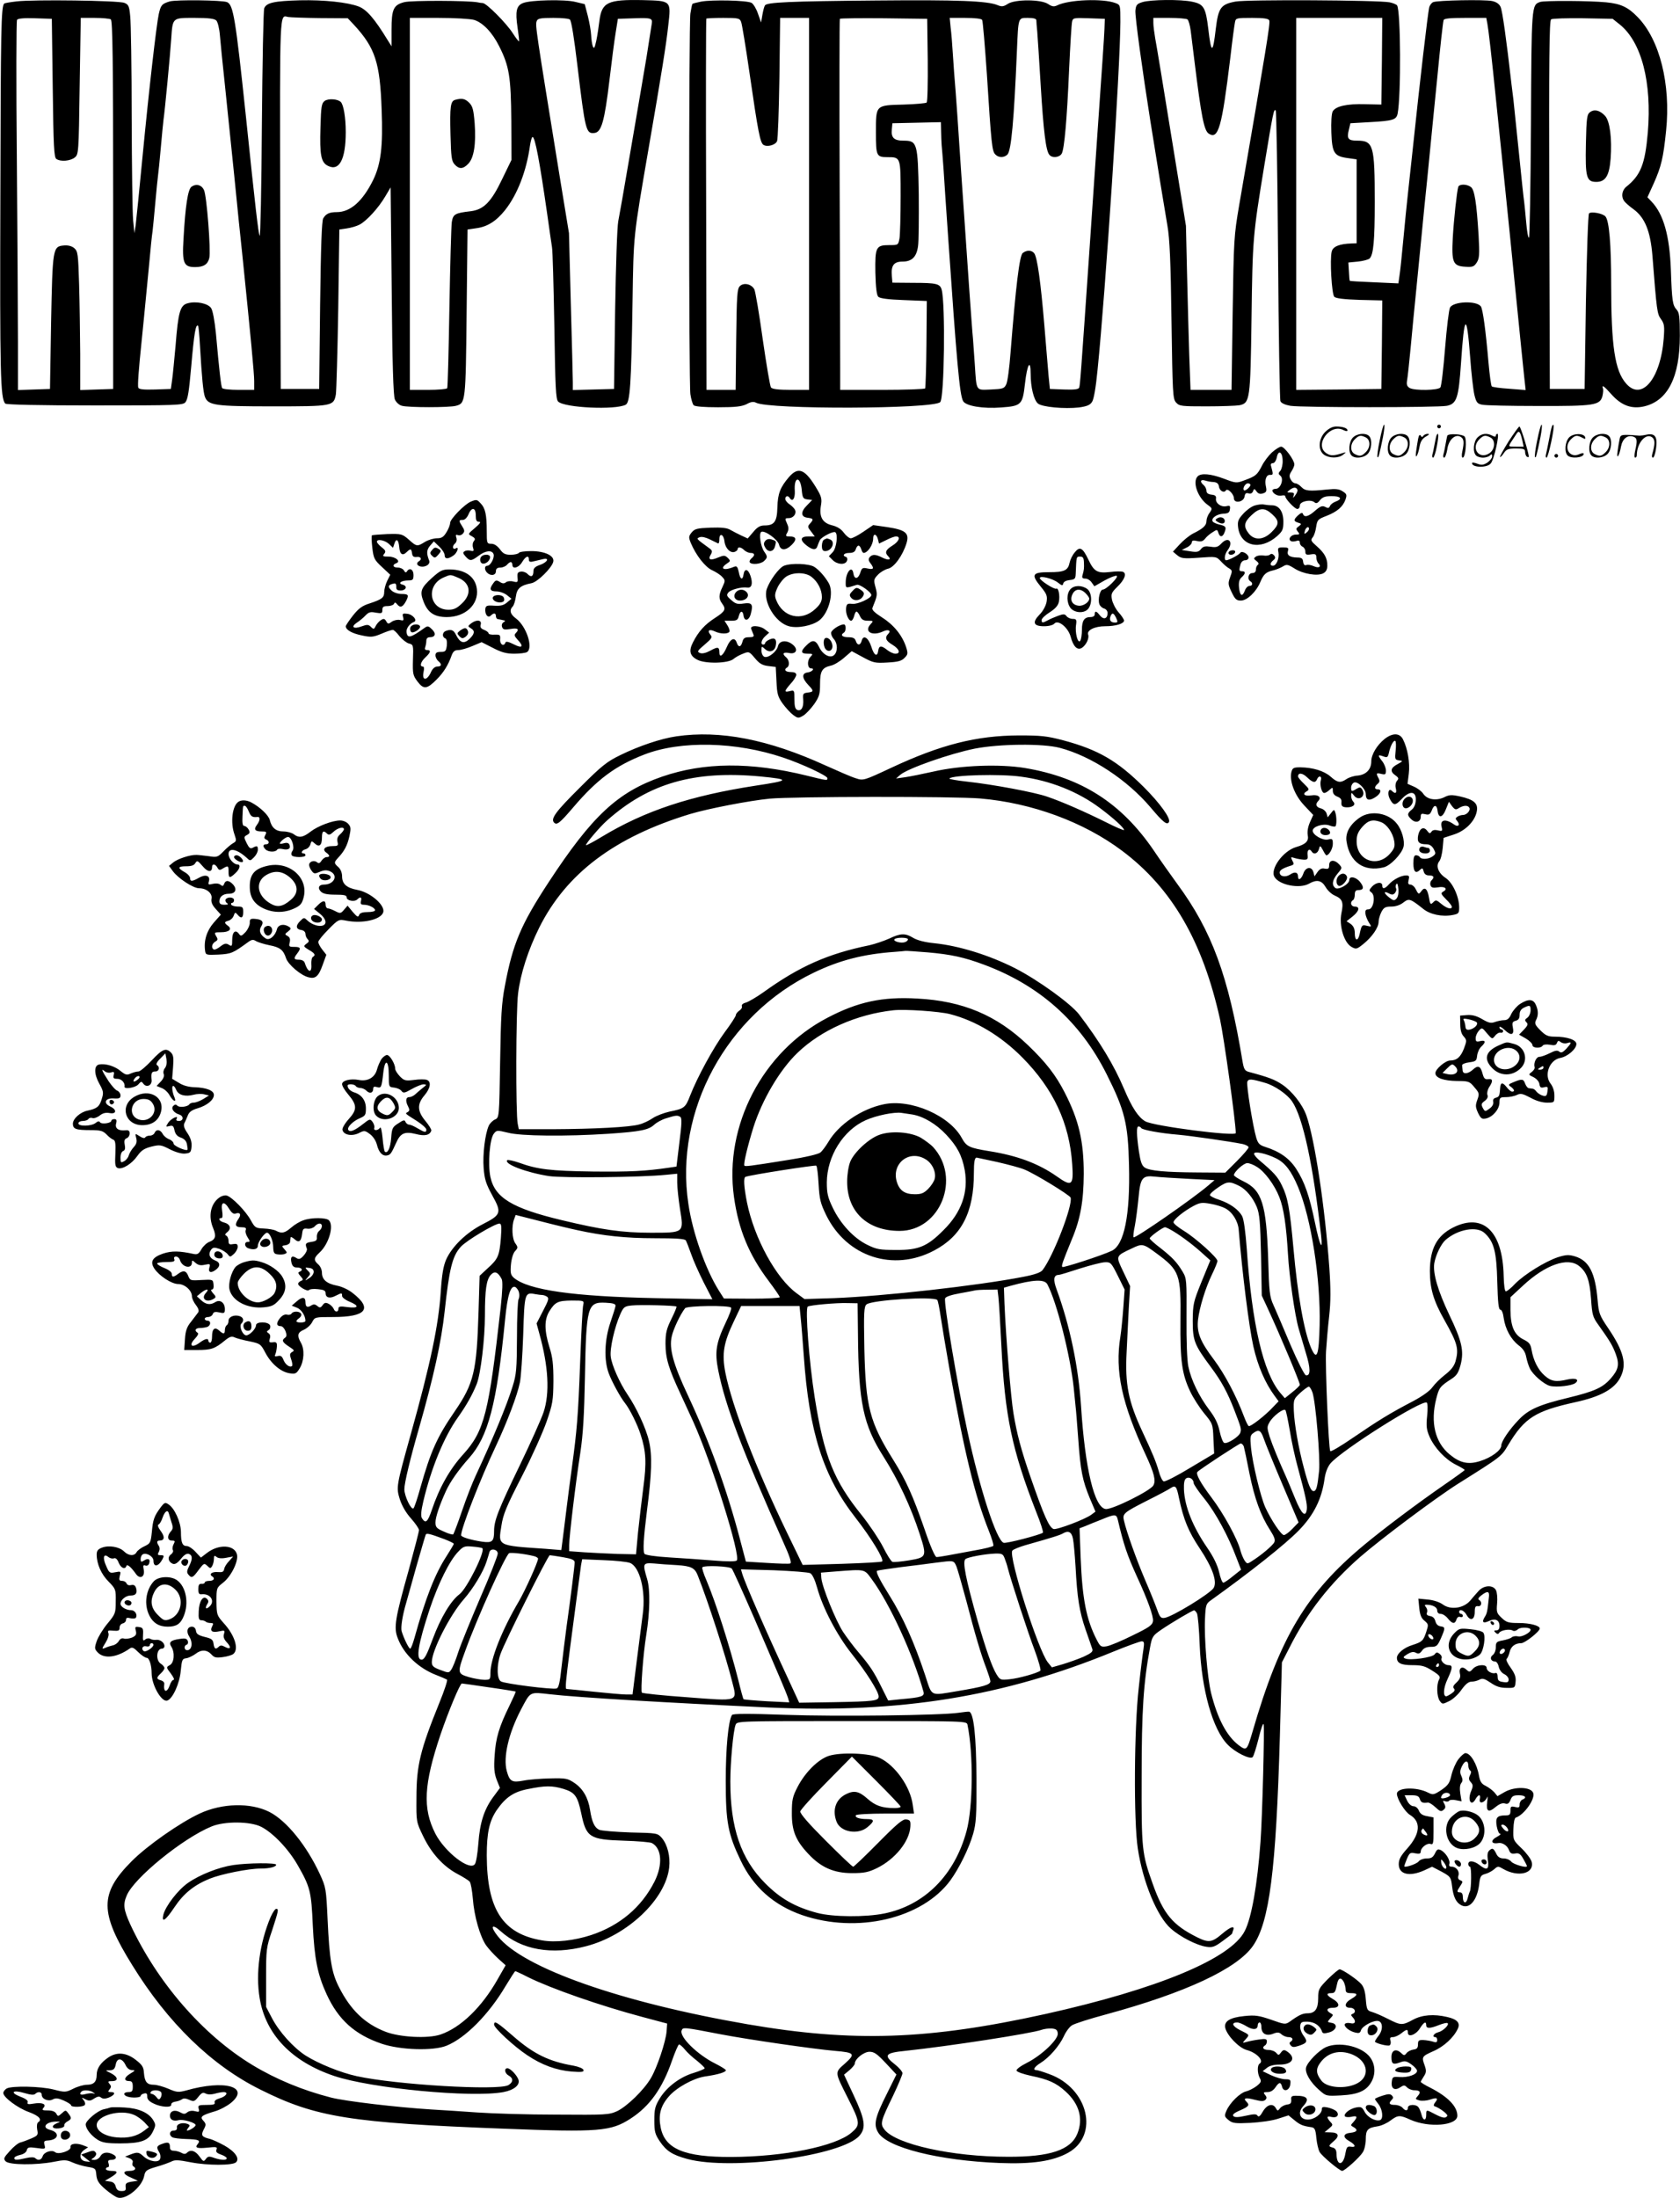 <svg version="1.0" xmlns="http://www.w3.org/2000/svg"
 width="917" height="1199" viewBox="0 0 917.218 1199.498"
 preserveAspectRatio="xMidYMid meet">
<g transform="translate(-0.282,1199.769) scale(0.1,-0.1)"
fill="#000000" stroke="none">
<path d="M92 11990 c-34 -4 -65 -9 -67 -12 -17 -16 -19 -141 -21 -1053 -3
-968 0 -1103 27 -1130 6 -6 183 -10 490 -10 450 0 481 1 494 18 13 18 19 58
31 192 16 185 25 238 38 224 2 -2 7 -51 10 -109 10 -174 18 -254 27 -278 18
-47 55 -52 371 -52 327 0 332 1 344 65 3 19 9 229 13 467 l6 433 40 6 c22 3
54 12 71 21 39 21 103 91 140 154 l29 49 6 -565 c3 -395 9 -573 17 -592 7 -16
23 -31 39 -35 36 -10 260 -10 295 0 52 14 53 18 58 507 l5 455 47 7 c62 8 110
39 158 99 68 86 117 214 136 352 4 26 10 47 14 47 14 0 39 -135 80 -420 11
-80 23 -161 26 -180 4 -19 9 -214 13 -432 5 -334 8 -400 21 -412 34 -34 313
-47 369 -17 23 13 30 104 37 561 6 373 3 345 89 845 70 404 95 561 106 663 16
137 17 135 -138 139 -193 4 -225 -11 -238 -114 -4 -32 -11 -80 -17 -108 -9
-40 -12 -46 -19 -30 -4 11 -8 38 -9 60 -1 22 -9 69 -18 105 l-17 65 -50 12
c-57 15 -245 11 -287 -6 -36 -14 -43 -45 -30 -133 6 -40 10 -74 8 -76 -2 -1
-18 19 -35 46 -35 54 -142 162 -163 163 -7 0 -20 2 -28 4 -53 10 -361 11 -400
1 -59 -15 -70 -38 -70 -151 l0 -90 -22 35 c-69 113 -113 165 -157 182 -60 23
-190 37 -321 34 -142 -4 -182 -13 -195 -43 -5 -10 -10 -297 -13 -637 -2 -341
-8 -613 -12 -605 -7 12 -23 147 -75 649 -57 540 -69 611 -103 626 -26 11 -276
14 -313 4 -43 -13 -49 -20 -60 -69 -13 -60 -53 -408 -89 -781 -17 -179 -34
-345 -37 -370 l-7 -45 -7 70 c-4 39 -7 291 -8 561 0 270 -4 519 -8 553 -5 55
-9 64 -32 73 -31 13 -498 19 -589 8z m1656 -91 l153 -1 34 -36 c116 -126 142
-206 151 -462 8 -202 -4 -298 -47 -386 -57 -115 -124 -174 -198 -174 -41 0
-59 -9 -74 -34 -8 -15 -13 -150 -17 -476 l-5 -455 -105 0 -105 0 -3 1009 c-2
1070 -4 1032 43 1021 11 -2 89 -5 173 -6z m-1458 -382 c4 -321 7 -379 20 -387
24 -16 76 -11 100 8 21 17 22 22 27 390 l6 372 76 0 c42 0 82 -4 88 -8 10 -6
13 -224 13 -1013 l0 -1004 -90 -3 -90 -3 0 198 c-1 109 -3 279 -6 378 -5 167
-7 181 -26 198 -14 12 -34 17 -57 15 -61 -5 -62 -15 -70 -422 l-6 -361 -87 -3
-88 -3 0 263 c0 145 -3 597 -6 1004 -4 408 -3 747 1 753 4 8 37 11 98 9 l92
-3 5 -378z m893 369 c8 -8 17 -44 20 -83 3 -37 15 -158 27 -268 11 -110 34
-333 51 -495 16 -162 36 -360 45 -440 45 -440 64 -639 64 -682 l0 -48 -84 0
c-47 0 -88 4 -91 10 -6 10 -16 97 -34 299 -7 68 -17 123 -26 137 -17 26 -83
40 -130 26 -39 -11 -50 -48 -64 -228 -7 -76 -15 -161 -19 -189 l-7 -50 -86 -3
c-65 -2 -88 1 -92 10 -4 12 2 97 18 250 6 60 17 167 40 408 8 91 17 179 20
195 2 17 9 86 15 155 6 69 13 136 15 150 2 14 9 81 15 150 6 69 13 139 15 155
7 46 36 350 42 440 8 118 5 115 128 115 76 0 107 -4 118 -14z m1408 3 c48 -15
99 -68 137 -144 55 -109 64 -167 66 -405 l1 -215 -50 -103 c-60 -126 -101
-168 -172 -177 -87 -10 -97 -16 -104 -60 -3 -22 -9 -233 -13 -469 -4 -236 -9
-433 -12 -437 -3 -5 -50 -9 -105 -9 l-99 0 0 1015 0 1015 156 0 c88 0 173 -5
195 -11z m524 1 c8 -13 22 -99 40 -250 43 -358 47 -373 93 -368 38 4 55 62 82
288 12 102 27 219 34 260 l12 75 92 3 c90 3 98 0 93 -30 -24 -157 -34 -217
-55 -338 -14 -80 -45 -266 -71 -415 -25 -148 -51 -295 -57 -325 -6 -32 -13
-235 -17 -485 l-6 -430 -112 -3 -113 -3 0 43 c0 24 -5 216 -11 428 l-10 385
-50 305 c-132 814 -135 830 -126 853 5 14 21 17 91 17 47 0 88 -4 91 -10z
M1775 11447 c-17 -13 -20 -30 -23 -143 -5 -153 3 -194 42 -212 61 -30 96 37
96 185 0 80 -12 149 -27 164 -17 17 -68 20 -88 6z M1047 10978 c-19 -15 -33
-104 -43 -285 -8 -131 1 -153 63 -153 47 0 70 15 78 50 9 40 -14 339 -29 370
-13 29 -43 37 -69 18z M2488 11453 c-26 -7 -30 -35 -26 -191 3 -121 6 -143 22
-161 25 -28 47 -27 76 4 30 32 42 107 34 219 -6 75 -11 94 -30 113 -22 22 -39
26 -76 16z M3831 11989 c-24 -5 -46 -10 -48 -13 -2 -2 -7 -26 -11 -52 -9 -64
-9 -2014 0 -2078 4 -27 12 -54 18 -60 7 -7 57 -11 133 -11 96 0 129 4 156 17
23 13 38 15 51 8 71 -38 968 -35 1006 3 23 22 29 539 8 614 -9 32 -28 37 -154
37 l-115 1 -3 37 c-5 57 11 78 58 78 51 0 77 25 85 84 4 25 5 152 4 283 -5
281 -8 293 -83 293 -52 0 -69 16 -64 62 l3 33 133 3 132 3 1 -48 c0 -26 2 -61
3 -78 2 -16 6 -73 10 -125 3 -52 15 -225 26 -385 46 -667 62 -852 81 -886 14
-27 109 -43 209 -35 110 8 116 15 129 130 12 107 31 138 31 52 0 -71 17 -140
39 -160 22 -20 146 -31 225 -22 43 6 60 13 71 30 10 14 21 80 30 172 45 441
124 1653 125 1902 0 92 0 93 -27 103 -68 26 -256 19 -319 -13 -17 -8 -28 -6
-49 8 -39 26 -180 26 -219 1 -23 -15 -33 -17 -55 -8 -55 24 -220 30 -661 26
-482 -4 -601 -10 -611 -27 -4 -6 -10 -29 -14 -52 l-7 -41 -17 48 c-9 27 -25
53 -35 59 -24 14 -217 18 -275 7z m218 -111 c5 -13 25 -135 45 -273 48 -332
59 -386 77 -398 21 -13 65 -1 74 20 5 10 10 165 13 346 l4 327 79 0 79 0 0
-1015 0 -1015 -99 0 c-67 0 -102 4 -109 13 -5 6 -25 125 -45 263 -19 138 -40
261 -46 273 -16 29 -58 38 -79 17 -15 -15 -17 -51 -20 -291 l-3 -275 -80 0
-79 0 -2 1011 c-2 556 -1 1013 1 1015 2 2 44 4 93 4 83 0 89 -2 97 -22z m1019
-207 c1 -124 -1 -228 -6 -233 -4 -4 -61 -9 -125 -11 -155 -4 -152 -1 -152
-153 0 -127 3 -134 63 -134 73 0 72 1 72 -213 0 -106 -3 -209 -6 -229 -7 -38
-7 -38 -55 -38 -74 0 -79 -10 -77 -150 2 -81 7 -123 16 -132 9 -9 55 -15 139
-18 l126 -5 -2 -234 c-1 -129 -5 -239 -7 -243 -3 -4 -108 -8 -235 -8 l-229 0
0 108 c0 59 -1 513 -3 1009 -2 497 -1 905 1 908 3 3 112 4 241 3 l236 -3 3
-224z m297 218 c4 -6 15 -139 26 -297 24 -379 28 -420 46 -437 18 -19 47 -19
66 -1 21 21 36 186 52 566 8 186 6 180 60 180 29 0 45 -4 46 -12 0 -7 2 -35 5
-63 2 -27 11 -160 19 -295 15 -247 28 -355 47 -377 16 -20 56 -15 68 7 14 27
28 181 40 459 6 130 13 246 16 259 4 22 8 23 92 20 l87 -3 -2 -55 c-2 -51 -11
-178 -48 -710 -8 -113 -21 -304 -29 -425 -54 -787 -56 -806 -61 -823 -4 -9
-26 -12 -82 -10 l-78 3 -7 70 c-3 39 -14 162 -23 275 -20 239 -39 376 -56 396
-14 17 -40 18 -62 1 -18 -13 -38 -181 -67 -546 -6 -80 -16 -156 -23 -170 -11
-24 -18 -26 -84 -29 -84 -3 -78 -13 -88 138 -4 52 -8 115 -10 140 -3 25 -11
144 -20 265 -8 121 -22 317 -30 435 -8 118 -20 283 -25 365 -5 83 -14 206 -19
275 -6 69 -13 166 -16 215 -3 50 -8 114 -12 143 l-5 52 85 0 c50 0 89 -4 92
-11z M6240 11986 c-30 -9 -35 -16 -38 -46 -3 -31 39 -333 82 -605 42 -262 79
-490 93 -570 12 -68 18 -196 22 -516 6 -401 7 -428 25 -448 18 -20 29 -21 166
-21 81 0 162 3 180 6 57 12 60 27 66 471 6 441 7 454 70 838 48 291 52 310 62
300 4 -4 10 -358 13 -788 3 -430 9 -790 13 -799 5 -11 26 -20 54 -25 63 -10
807 -10 855 0 54 11 64 43 77 233 18 271 31 280 50 32 6 -86 17 -179 23 -205
10 -41 16 -49 42 -54 17 -4 154 -7 305 -7 308 -1 338 4 352 53 4 17 6 36 3 43
-8 23 7 12 46 -32 55 -62 111 -82 180 -66 129 31 194 161 194 386 0 102 -3
125 -17 141 -23 25 -26 48 -32 218 -7 187 -40 304 -106 373 l-22 23 35 77 c40
90 52 138 67 287 26 253 -35 496 -155 619 -53 55 -92 73 -172 81 -94 9 -336
10 -361 2 -47 -17 -47 -15 -50 -669 -2 -340 -7 -618 -11 -618 -5 0 -11 37 -15
83 -4 45 -9 96 -11 112 -3 17 -16 143 -30 280 -14 138 -27 264 -29 280 -2 17
-7 53 -10 80 -28 246 -50 404 -60 425 -7 16 -23 27 -46 32 -42 9 -298 4 -322
-6 -9 -4 -19 -17 -22 -30 -7 -30 -51 -404 -90 -776 -9 -80 -20 -188 -26 -240
-6 -52 -17 -165 -25 -250 -8 -85 -17 -174 -21 -197 l-6 -42 -132 6 c-72 3
-132 6 -133 8 -2 1 -4 24 -5 51 l-3 49 52 5 c29 3 58 11 64 17 21 21 28 97 28
308 0 310 -7 335 -96 335 -50 0 -58 11 -45 61 l8 34 105 6 c129 7 146 13 153
47 19 98 17 559 -3 590 -3 5 -22 13 -41 17 -62 12 -780 16 -842 4 -80 -15 -93
-34 -107 -148 -16 -139 -25 -139 -41 -1 -14 117 -25 135 -87 148 -63 14 -229
12 -273 -2z m246 -94 c6 -4 14 -32 18 -62 4 -30 13 -107 21 -170 37 -300 52
-376 78 -392 52 -33 71 34 117 412 11 96 23 185 26 198 4 21 9 22 93 22 66 0
90 -4 94 -14 6 -14 -15 -143 -164 -1006 -29 -170 -30 -187 -36 -592 l-6 -418
-112 0 -112 0 -7 188 c-3 103 -9 304 -12 447 l-6 260 -79 485 c-43 267 -83
509 -89 539 -5 30 -10 67 -10 83 l0 28 88 0 c48 0 92 -4 98 -8z m1062 -228
l-3 -237 -87 2 c-102 3 -163 -11 -179 -40 -6 -13 -9 -58 -7 -114 4 -112 15
-130 89 -140 l49 -7 0 -229 0 -229 -27 -1 c-66 -2 -102 -16 -109 -44 -11 -43
0 -233 14 -247 9 -9 53 -14 138 -17 l124 -3 -2 -242 -3 -241 -232 -3 -233 -2
0 1015 0 1015 235 0 235 0 -2 -236z m576 204 c6 -32 22 -166 51 -453 8 -77 28
-273 45 -435 17 -162 39 -385 50 -495 37 -367 49 -489 56 -553 l7 -63 -89 7
c-49 3 -92 9 -96 13 -4 4 -12 63 -18 131 -15 174 -31 293 -42 306 -25 32 -150
27 -168 -7 -6 -10 -18 -110 -27 -221 -9 -112 -20 -209 -26 -215 -12 -16 -140
-18 -167 -3 -14 8 -18 18 -15 38 3 15 12 97 20 182 8 85 21 225 30 310 8 85
22 223 30 305 8 83 21 218 30 300 30 310 45 453 55 555 17 177 31 304 35 318
3 9 36 12 118 12 l115 0 6 -32z m723 -4 c119 -96 176 -316 153 -590 -15 -173
-39 -233 -118 -296 -24 -20 -29 -56 -9 -80 6 -8 29 -28 50 -43 61 -45 91 -119
102 -250 24 -308 26 -320 47 -349 18 -25 20 -38 15 -105 -17 -220 -120 -344
-205 -247 -62 70 -82 204 -82 543 0 219 -11 345 -31 369 -14 17 -78 29 -90 17
-5 -5 -12 -210 -17 -484 l-7 -474 -95 0 -95 0 -3 1004 c-2 797 0 1006 10 1013
7 5 86 7 175 6 l161 -3 39 -31z M7965 10978 c-8 -27 -24 -177 -30 -278 -7
-134 1 -154 67 -158 41 -3 49 0 64 23 14 22 16 42 10 148 -11 177 -22 249 -42
264 -23 17 -63 17 -69 1z M8685 11386 c-17 -12 -20 -30 -23 -172 -4 -185 3
-209 57 -209 50 0 71 34 78 127 8 110 -4 204 -30 233 -29 31 -58 38 -82 21z
M7536 9594 c-10 -47 -15 -88 -12 -91 5 -6 9 7 30 110 7 37 10 67 6 67 -4 0
-15 -39 -24 -86z M7850 9670 c0 -5 5 -10 10 -10 6 0 10 5 10 10 0 6 -4 10 -10
10 -5 0 -10 -4 -10 -10z M8396 9594 c-10 -47 -15 -88 -12 -91 5 -6 9 7 30 110
7 37 10 67 6 67 -4 0 -15 -39 -24 -86z M8476 9669 c-3 -8 -10 -41 -16 -74 -6
-33 -14 -68 -16 -77 -3 -10 -1 -18 3 -18 10 0 46 171 38 178 -2 3 -7 -1 -9 -9z
M7239 9641 c-38 -38 -41 -101 -7 -125 29 -20 79 -20 104 0 18 14 18 15 1 10
-53 -17 -69 -17 -92 -2 -69 45 21 166 94 126 12 -6 21 -7 21 -1 0 12 -25 21
-62 21 -19 0 -39 -10 -59 -29z M8240 9589 c-28 -45 -49 -83 -47 -85 2 -3 12 7
21 21 14 21 24 25 66 25 43 0 50 -3 50 -19 0 -11 5 -23 10 -26 6 -3 10 -3 10
1 0 20 -44 164 -51 164 -4 0 -30 -37 -59 -81z m75 4 l7 -33 -42 0 c-42 0 -42
0 -28 23 8 12 21 32 29 44 15 25 22 18 34 -34z M7390 9610 c-22 -22 -27 -79
-8 -98 19 -19 66 -14 88 8 22 22 27 79 8 98 -19 19 -66 14 -88 -8z m71 0 c25
-14 25 -54 -1 -80 -23 -23 -33 -24 -61 -10 -25 14 -25 54 1 80 23 23 33 24 61
10z M7600 9610 c-22 -22 -27 -79 -8 -98 19 -19 66 -14 88 8 22 22 27 79 8 98
-19 19 -66 14 -88 -8z m71 0 c25 -14 25 -54 -1 -80 -23 -23 -33 -24 -61 -10
-25 14 -25 54 1 80 23 23 33 24 61 10z M7746 9604 c-3 -16 -8 -47 -11 -69 -8
-51 10 -26 19 27 5 27 15 42 34 53 18 10 22 14 10 15 -9 0 -20 -5 -24 -11 -5
-8 -9 -8 -14 1 -5 8 -10 3 -14 -16z M7847 9623 c-2 -4 -7 -26 -11 -48 -4 -22
-9 -48 -12 -57 -3 -10 -1 -18 4 -18 4 0 14 28 20 62 11 58 10 81 -1 61z M7905
9620 c-1 -3 -5 -23 -9 -45 -4 -22 -9 -48 -12 -57 -3 -10 -1 -18 4 -18 5 0 13
20 17 45 7 53 44 87 74 68 17 -11 19 -28 8 -80 -4 -18 -3 -33 2 -33 16 0 24
99 11 115 -12 14 -87 18 -95 5z M8070 9610 c-22 -22 -27 -79 -8 -98 7 -7 24
-12 38 -12 14 0 31 5 38 12 9 9 12 8 12 -5 0 -9 -12 -24 -26 -34 -21 -13 -32
-15 -55 -6 -16 6 -29 8 -29 3 0 -24 81 -27 102 -2 18 19 50 162 37 162 -5 0
-9 -5 -9 -10 0 -7 -6 -7 -19 0 -30 16 -59 12 -81 -10z m71 0 c29 -16 25 -65
-6 -86 -56 -37 -103 28 -55 76 23 23 33 24 61 10z M8571 9611 c-23 -23 -28
-80 -9 -99 19 -19 88 -13 88 9 0 5 -11 4 -24 -2 -54 -25 -89 38 -46 81 23 23
33 24 62 9 16 -9 19 -8 16 3 -8 22 -64 22 -87 -1z M8700 9610 c-22 -22 -27
-79 -8 -98 19 -19 66 -14 88 8 22 22 27 79 8 98 -19 19 -66 14 -88 -8z m71 0
c25 -14 25 -54 -1 -80 -23 -23 -33 -24 -61 -10 -25 14 -25 54 1 80 23 23 33
24 61 10z M8846 9601 c-3 -14 -8 -44 -11 -66 -8 -51 10 -26 19 27 8 41 35 63
66 53 22 -7 24 -21 11 -77 -5 -22 -5 -38 0 -38 5 0 9 6 9 13 0 68 51 125 85
97 15 -13 15 -35 -1 -92 -3 -10 -1 -18 4 -18 6 0 13 23 17 50 9 63 -5 84 -49
76 -17 -4 -35 -6 -41 -6 -101 8 -104 7 -109 -19z M6947 9528 c-19 -18 -44 -51
-55 -74 -25 -48 -33 -55 -93 -77 -45 -17 -47 -17 -113 8 -72 27 -125 32 -144
13 -30 -30 0 -116 55 -156 25 -18 26 -20 10 -43 -10 -13 -17 -33 -17 -45 0
-24 -18 -41 -73 -68 -21 -11 -54 -38 -74 -60 l-36 -39 24 -20 c21 -17 34 -19
118 -13 94 7 95 7 121 -21 14 -15 34 -33 45 -38 16 -10 17 -14 4 -48 -12 -33
-11 -41 9 -82 18 -38 26 -45 50 -45 34 0 84 48 106 101 18 43 31 55 71 64 17
4 40 14 52 21 21 13 27 12 64 -11 47 -30 126 -43 157 -26 15 8 22 21 22 42 0
41 -15 68 -58 106 -32 28 -34 33 -22 48 8 9 16 35 19 57 6 38 9 42 56 60 59
23 90 50 104 89 9 26 7 31 -15 45 -19 13 -38 15 -87 10 -96 -10 -118 -8 -139
14 -10 11 -25 20 -33 20 -8 0 -19 9 -25 21 -9 16 -8 26 4 44 9 14 16 30 16 38
0 24 -54 97 -72 97 -9 0 -32 -15 -51 -32z m59 -44 c1 -21 -5 -46 -12 -55 -13
-14 -12 -18 0 -28 20 -17 1 -71 -25 -71 -10 0 -19 -4 -19 -9 0 -16 30 -33 50
-28 11 3 20 1 20 -3 0 -15 52 -70 66 -70 8 0 14 8 14 19 0 22 57 35 79 18 10
-9 18 -6 31 11 14 17 29 22 64 22 50 0 61 -15 21 -30 -14 -5 -28 -16 -31 -25
-5 -11 -11 -12 -25 -4 -16 8 -26 5 -55 -20 -37 -33 -60 -39 -67 -18 -3 8 -10
7 -26 -7 -26 -24 -27 -33 0 -41 19 -6 19 -7 3 -20 -16 -11 -16 -15 -5 -29 12
-14 10 -16 -12 -16 -25 0 -44 -25 -26 -35 5 -4 18 -3 29 0 14 5 20 2 20 -10 0
-8 7 -18 15 -21 8 -4 15 -15 15 -26 0 -17 5 -20 30 -16 25 4 30 1 30 -17 0
-11 5 -26 12 -33 18 -18 1 -27 -27 -14 -14 6 -31 9 -39 6 -10 -4 -16 2 -18 18
-2 18 -9 23 -33 23 -41 1 -57 13 -50 36 5 16 1 19 -25 19 -30 0 -32 -2 -27
-27 6 -32 -11 -73 -30 -73 -17 0 -17 15 2 30 12 10 13 16 4 27 -8 9 -16 10
-22 4 -5 -5 -22 -8 -36 -5 -14 2 -33 0 -41 -6 -13 -9 -13 -12 3 -24 12 -9 14
-16 8 -21 -6 -3 -11 -15 -11 -26 0 -12 -7 -19 -20 -19 -21 0 -29 -33 -10 -45
15 -9 12 -25 -5 -25 -9 0 -20 -11 -25 -25 -14 -37 -27 -30 -32 15 -3 30 1 45
14 57 22 20 23 33 3 33 -17 0 -18 4 -9 38 4 13 14 22 25 22 11 0 19 7 19 15 0
18 -36 39 -45 26 -6 -11 -63 -41 -77 -41 -13 0 -9 33 7 54 35 46 5 79 -33 38
-19 -20 -29 -23 -60 -18 -29 4 -40 2 -52 -13 -12 -16 -23 -18 -60 -12 l-45 7
28 14 c15 7 27 20 27 27 0 11 8 13 29 8 22 -5 32 -1 43 12 7 10 25 26 40 35
26 17 27 17 33 -2 8 -26 24 -25 34 3 11 28 7 34 -29 42 -16 4 -33 11 -36 17
-10 17 22 40 57 42 27 1 35 6 37 24 3 19 0 22 -20 17 -29 -6 -60 17 -56 42 2
13 -4 19 -24 21 -19 2 -28 9 -28 21 0 10 -7 24 -15 31 -23 19 -18 33 8 25 12
-4 33 -8 47 -8 17 -2 26 -9 28 -24 3 -24 28 -38 38 -22 9 15 44 -20 44 -43 0
-30 54 -21 58 10 3 17 8 21 22 17 11 -4 20 1 24 11 6 16 8 16 20 -1 9 -12 19
-15 35 -10 18 6 21 12 16 36 -9 38 2 67 23 65 17 -1 17 3 5 47 -4 11 0 17 10
17 8 0 17 13 21 31 8 43 31 32 32 -17z m-176 -133 c0 -11 -29 -35 -35 -29 -10
9 7 38 21 38 8 0 14 -4 14 -9z m257 -27 c2 -5 -4 -19 -12 -29 -12 -17 -14 -17
-9 -2 5 13 1 17 -17 17 -22 0 -22 0 -3 15 20 15 36 15 41 -1z m63 -213 c0 -5
-6 -14 -14 -20 -12 -10 -13 -8 -9 8 5 21 23 30 23 12z M6854 9239 c-18 -5 -46
-26 -64 -46 -28 -31 -31 -42 -27 -75 14 -102 122 -126 212 -47 31 28 35 37 35
80 0 55 -24 89 -62 89 -13 0 -32 2 -43 4 -11 3 -34 0 -51 -5z m95 -48 c40 -37
39 -55 -3 -97 -44 -44 -94 -47 -125 -8 -30 38 -26 62 15 100 44 42 72 43 113
5z M6649 9169 c-12 -8 -12 -10 1 -19 22 -14 40 -12 40 4 0 18 -23 27 -41 15z
M6723 8993 c-18 -6 -16 -23 1 -23 17 0 30 16 19 23 -5 2 -14 2 -20 0z M8490
9510 c0 -5 5 -10 10 -10 6 0 10 5 10 10 0 6 -4 10 -10 10 -5 0 -10 -4 -10 -10z
M4311 9395 c-48 -56 -62 -90 -64 -166 -2 -79 -17 -99 -71 -99 -23 0 -39 -9
-61 -36 l-30 -35 -35 16 c-19 9 -46 23 -60 31 -18 11 -49 14 -108 12 -74 -3
-86 -6 -103 -26 -17 -21 -17 -27 -5 -57 29 -69 79 -132 116 -149 20 -9 45 -25
55 -36 18 -19 18 -22 2 -56 -21 -43 -21 -64 -2 -90 23 -31 18 -42 -39 -79 -56
-36 -90 -74 -120 -133 -24 -47 -17 -74 24 -95 44 -23 168 -20 197 4 10 9 33
22 52 29 32 13 34 13 65 -24 24 -29 40 -39 72 -43 l42 -5 4 -78 c3 -68 7 -84
33 -121 17 -23 42 -51 58 -63 26 -19 29 -19 55 -4 15 9 42 38 60 63 28 41 32
55 32 110 0 70 11 89 59 100 16 3 48 22 71 42 l43 37 61 -33 c57 -31 67 -33
134 -29 56 3 77 8 93 25 19 19 20 24 9 59 -21 64 -67 121 -130 161 -42 27 -58
42 -54 53 27 67 28 71 17 112 -11 40 -10 45 13 69 14 15 39 29 55 33 33 6 81
73 101 139 17 55 -5 73 -105 88 l-77 11 -53 -36 c-29 -20 -60 -36 -69 -36 -9
0 -26 14 -38 30 -14 20 -36 34 -65 41 -52 13 -71 46 -60 109 6 33 2 48 -19 84
-66 113 -103 130 -155 71z m69 -71 c4 -44 8 -49 31 -52 l26 -3 -29 -30 c-35
-35 -34 -63 5 -67 31 -4 33 -9 12 -32 -14 -15 -13 -20 6 -43 l20 -27 -35 0
c-44 0 -48 -19 -10 -49 33 -26 53 -27 60 -3 3 9 9 24 13 32 9 17 72 50 84 43
16 -10 7 -87 -14 -109 l-21 -22 21 -21 c25 -25 69 -28 78 -4 4 9 1 19 -5 21
-23 7 -12 22 17 22 21 0 32 6 36 20 3 11 10 20 15 20 5 0 12 -9 15 -20 3 -11
9 -20 13 -20 23 1 52 45 52 79 0 29 18 26 26 -4 l6 -24 39 19 c21 11 45 20 54
20 27 0 16 -28 -20 -50 -37 -23 -43 -38 -23 -58 20 -20 2 -24 -31 -8 -37 19
-55 20 -70 3 -8 -10 -7 -19 4 -33 22 -29 18 -36 -15 -29 -28 6 -32 4 -41 -25
-12 -34 -32 -35 -37 -2 -7 48 -42 7 -42 -49 0 -33 -2 -33 61 -13 15 5 79 -40
79 -56 0 -17 -73 -51 -104 -48 -27 3 -31 0 -34 -24 -3 -29 13 -68 28 -68 5 0
12 11 16 25 3 14 9 25 13 25 4 0 13 -11 19 -25 9 -19 19 -25 43 -25 31 0 32
-1 14 -20 -36 -40 10 -66 70 -38 28 13 45 4 27 -14 -20 -20 -13 -38 23 -59 38
-23 47 -49 16 -49 -10 0 -30 9 -44 20 -32 26 -45 25 -49 -2 -5 -38 -23 -29
-38 20 -16 50 -44 68 -53 32 -7 -26 -24 -26 -32 0 -5 15 -15 20 -41 20 -33 0
-45 12 -24 25 13 8 13 45 0 45 -23 0 -70 -31 -70 -47 0 -9 7 -25 16 -34 20
-23 21 -66 2 -85 -21 -22 -63 0 -83 42 -19 40 -37 43 -70 9 -33 -32 -31 -45 7
-45 30 0 31 -1 14 -19 -18 -20 -15 -61 5 -61 22 0 6 -19 -18 -22 -34 -4 -33
-31 3 -69 31 -32 30 -37 -3 -41 -25 -3 -28 -6 -25 -38 3 -42 -10 -65 -32 -57
-12 5 -16 20 -16 58 0 50 -1 51 -25 45 -32 -8 -32 -1 5 41 17 18 30 40 30 48
0 10 -10 15 -30 15 -29 0 -40 13 -20 25 15 9 12 41 -5 55 -24 20 -17 30 15 24
41 -9 53 21 19 47 -33 26 -72 21 -79 -10 -7 -30 -53 -66 -74 -58 -9 4 -16 18
-16 33 0 27 0 27 21 8 23 -20 51 -11 57 20 7 34 -5 47 -33 34 -14 -6 -25 -15
-25 -20 0 -4 -4 -8 -10 -8 -17 0 -11 26 11 46 l21 19 -22 17 c-28 23 -85 25
-76 3 3 -8 9 -22 12 -30 5 -11 -1 -15 -24 -15 -23 0 -31 -5 -36 -25 -8 -30
-22 -32 -31 -5 -11 33 -35 23 -55 -25 -20 -46 -40 -60 -40 -27 0 30 -9 31 -49
9 -24 -13 -44 -18 -57 -13 -17 7 -14 12 26 46 39 33 43 40 31 54 -19 23 -6 32
24 18 31 -15 72 -15 80 -2 3 5 -2 21 -11 35 l-16 25 36 0 c30 0 37 4 42 25 8
31 22 32 26 3 5 -35 31 -27 40 11 14 51 5 62 -40 55 -32 -5 -44 -2 -67 19 -25
21 -27 27 -16 41 13 16 73 32 104 27 24 -3 31 22 17 64 -13 39 -33 42 -38 7
-5 -34 -19 -26 -26 14 -6 28 -11 34 -24 29 -56 -24 -84 -12 -41 17 20 13 21
15 5 31 -16 15 -21 15 -53 2 -42 -18 -57 -12 -40 16 10 18 9 23 -11 37 -70 51
-69 50 -49 58 11 4 33 -1 55 -12 21 -10 40 -20 45 -22 4 -2 7 8 7 23 0 37 24
27 28 -12 4 -37 32 -66 56 -57 9 3 16 10 16 15 0 14 20 11 36 -6 9 -8 24 -15
35 -15 23 0 25 -13 4 -30 -8 -7 -12 -16 -9 -21 9 -15 61 -10 78 7 20 19 20 24
1 51 -20 29 -30 99 -16 108 18 10 90 -41 97 -70 8 -33 37 -33 70 0 29 29 24
45 -12 45 -22 0 -24 2 -13 21 8 16 8 28 0 46 -14 32 -14 33 8 33 24 0 43 23
35 43 -3 9 -17 23 -30 32 -13 8 -24 22 -24 30 0 17 16 20 25 4 15 -23 29 -1
27 39 -6 79 30 85 38 6z M4181 9046 c-9 -11 -10 -20 -1 -35 15 -30 46 -27 54
5 8 30 8 29 -20 38 -13 4 -26 1 -33 -8z M4503 9053 c-7 -2 -13 -18 -13 -34 0
-21 5 -29 18 -29 37 0 58 52 26 64 -9 3 -16 6 -17 5 -1 0 -8 -3 -14 -6z M4283
8910 c-27 -11 -78 -80 -94 -127 -22 -68 46 -183 121 -203 48 -13 128 3 166 32
53 42 81 153 51 204 -20 34 -50 69 -77 87 -27 19 -127 23 -167 7z m151 -61
c34 -27 56 -70 56 -110 0 -23 -9 -40 -35 -64 -75 -71 -178 -47 -215 49 -9 23
-7 36 9 70 11 22 33 49 48 58 39 24 104 23 137 -3z M4655 8770 c-15 -16 -16
-22 -5 -35 17 -20 50 -16 64 8 9 15 7 21 -8 33 -26 18 -29 18 -51 -6z M4020
8765 c-17 -21 -5 -45 23 -45 34 0 54 25 37 45 -16 19 -44 19 -60 0z M4506
8513 c-11 -11 -6 -50 7 -61 20 -17 41 2 33 31 -6 25 -28 41 -40 30z M2573
9260 c-34 -14 -113 -95 -113 -116 0 -10 -9 -34 -20 -51 -16 -26 -26 -33 -52
-33 -18 0 -48 -9 -66 -20 -42 -26 -45 -26 -88 13 -36 31 -40 32 -117 30 -44
-2 -82 -5 -84 -7 -3 -3 -2 -33 2 -68 7 -58 11 -66 53 -105 l45 -42 -17 -34
c-9 -19 -16 -46 -16 -60 0 -31 -12 -40 -78 -62 -42 -13 -61 -27 -93 -67 -21
-27 -39 -54 -39 -58 0 -20 34 -39 87 -50 51 -11 62 -10 108 9 27 12 55 21 62
21 6 0 22 -15 36 -34 15 -18 38 -36 51 -40 25 -6 26 -8 23 -89 -2 -77 0 -86
25 -119 33 -44 52 -42 105 12 37 37 63 78 82 133 8 20 17 27 36 27 15 0 49 10
77 22 l50 21 61 -31 c48 -25 75 -32 117 -32 30 0 62 4 70 9 35 23 -3 140 -60
183 -32 23 -38 46 -18 66 6 6 14 31 17 54 6 45 25 61 86 73 33 7 109 82 118
116 9 33 -45 59 -120 59 -34 0 -65 -4 -68 -10 -3 -5 -23 -10 -44 -10 -30 0
-42 6 -59 30 -15 19 -31 30 -47 30 -24 0 -25 2 -25 69 0 88 -8 125 -32 150
-21 23 -23 24 -55 11z m27 -75 c0 -27 4 -35 18 -35 12 0 5 -10 -23 -34 -39
-33 -39 -33 -16 -45 17 -10 20 -15 11 -26 -7 -8 -9 -24 -5 -36 6 -18 4 -21
-13 -17 -11 3 -26 2 -33 -3 -11 -6 -9 -12 5 -28 24 -27 32 -26 72 4 37 28 72
32 81 9 7 -19 -16 -64 -34 -64 -16 0 -17 -22 -1 -38 19 -19 48 -15 48 8 0 14
7 20 24 20 13 0 29 7 36 15 7 8 16 15 21 15 5 0 9 -7 9 -15 0 -26 35 -16 53
15 20 33 37 39 37 14 0 -12 6 -15 25 -10 14 3 37 9 51 12 40 10 25 -18 -17
-32 -24 -8 -34 -18 -34 -32 0 -30 -12 -37 -31 -18 -9 10 -26 16 -38 14 -17 -2
-20 -9 -18 -32 3 -26 1 -28 -23 -22 -15 4 -33 2 -40 -4 -10 -8 -19 -8 -34 2
-18 11 -23 10 -35 -7 -24 -32 -19 -45 17 -45 17 0 43 -9 57 -20 l25 -20 -24
-20 c-18 -16 -36 -20 -70 -18 -40 3 -46 0 -49 -17 -3 -30 14 -53 30 -37 16 16
28 15 28 -3 0 -8 5 -16 10 -16 6 -1 15 -3 20 -4 6 -1 13 -3 18 -4 4 -1 1 -5
-7 -10 -8 -5 -11 -16 -7 -26 5 -14 14 -15 46 -10 40 7 50 -1 28 -23 -9 -9 -7
-17 10 -35 36 -38 27 -50 -20 -26 -28 14 -43 18 -46 10 -8 -24 -31 -11 -29 17
2 25 -1 27 -30 26 -18 -1 -33 2 -33 7 0 5 -11 14 -24 19 -18 7 -23 14 -19 29
7 26 -23 29 -53 6 -18 -14 -18 -16 -1 -26 24 -14 21 -31 -8 -59 -30 -28 -51
-21 -73 23 -13 27 -27 32 -56 21 -19 -7 -21 -33 -3 -40 8 -3 11 -17 9 -39 -4
-31 -8 -35 -33 -35 -22 0 -29 -5 -29 -19 0 -10 7 -24 15 -31 21 -17 19 -30 -5
-30 -13 0 -25 -11 -33 -27 -22 -52 -53 -53 -42 -2 4 18 3 29 -4 29 -19 0 -12
26 14 50 29 27 32 40 9 40 -11 0 -14 5 -10 16 3 9 6 24 6 35 0 12 7 19 19 19
30 0 36 20 12 43 -18 18 -24 20 -39 9 -78 -56 -95 -60 -100 -25 -3 20 16 47
40 56 22 8 -6 42 -37 45 -24 3 -27 1 -22 -18 5 -19 2 -21 -17 -16 -12 3 -32
-1 -44 -9 -19 -14 -22 -14 -31 2 -8 14 -14 16 -28 7 -10 -6 -23 -20 -29 -32
-9 -19 -12 -20 -26 -6 -14 14 -21 14 -52 3 -43 -16 -60 -3 -26 20 14 9 35 26
47 39 18 19 28 22 57 16 32 -5 36 -4 36 15 0 17 6 21 29 21 16 0 32 6 35 13 3
9 8 8 18 -5 16 -19 30 -13 47 19 17 33 14 39 -24 39 -19 0 -43 8 -54 18 -23
21 -21 31 7 38 14 4 18 0 18 -16 -1 -16 5 -21 23 -21 31 0 40 25 11 32 -28 7
-7 23 33 23 23 0 27 4 27 30 0 30 -22 42 -36 19 -5 -8 -10 -6 -16 5 -5 9 -20
16 -33 16 -28 0 -33 15 -9 24 27 10 -4 36 -43 36 -30 0 -34 2 -23 15 10 13 8
19 -14 36 -14 11 -26 25 -26 30 0 17 43 9 66 -12 l22 -21 7 21 c10 33 23 25
27 -16 3 -41 18 -51 41 -28 21 20 25 19 29 -7 2 -17 9 -22 26 -20 22 3 30 -12
12 -23 -29 -18 10 -41 42 -24 12 6 17 17 14 26 -16 40 -15 59 4 82 l21 24 29
-28 c17 -16 30 -37 30 -47 0 -22 18 -23 48 -2 21 14 33 52 13 39 -17 -10 -21
12 -6 25 10 8 13 21 9 33 -5 15 -3 19 9 14 9 -3 21 1 27 9 10 11 9 19 -4 39
-20 31 -20 35 3 35 11 0 23 12 31 30 17 42 40 39 40 -5z M2360 8994 c-11 -12
-11 -18 2 -30 13 -13 17 -12 33 6 16 18 17 23 5 30 -20 13 -26 12 -40 -6z
M2626 8953 c-4 -9 -2 -21 4 -27 13 -13 44 4 48 28 5 22 -44 22 -52 -1z M2362
8845 c-62 -56 -69 -75 -47 -131 23 -60 59 -84 127 -84 101 0 175 69 164 153
-8 67 -64 107 -150 107 -38 0 -50 -6 -94 -45z m141 0 c68 -28 77 -89 21 -141
-27 -26 -44 -34 -73 -34 -105 0 -125 133 -27 176 39 17 37 17 79 -1z M2694
8739 c-7 -13 13 -29 37 -29 21 0 29 9 22 26 -6 17 -49 19 -59 3z M2243 8574
c-3 -8 -1 -20 4 -25 11 -11 56 18 48 32 -10 15 -45 10 -52 -7z M2514 8556
c-17 -13 -17 -16 -4 -30 14 -14 19 -14 35 -3 11 9 16 20 12 31 -8 20 -17 20
-43 2z M5870 8982 c-12 -14 -24 -39 -27 -54 -9 -44 -29 -53 -112 -53 -93 0
-100 -13 -45 -80 32 -39 36 -50 31 -82 -4 -21 -19 -50 -38 -69 -42 -43 -34
-64 24 -64 26 0 49 6 56 14 20 24 75 -20 89 -70 15 -56 37 -77 62 -62 23 15
41 53 34 72 -9 24 36 46 93 46 58 0 103 14 103 31 0 6 -13 26 -30 45 -16 18
-32 50 -36 69 -6 32 -2 39 28 69 41 39 54 74 32 83 -9 3 -40 3 -70 -1 -70 -8
-88 2 -119 68 -31 65 -47 74 -75 38z m51 -54 c1 -33 1 -38 -8 -70 -4 -13 0
-18 15 -18 12 0 27 -9 35 -21 l15 -21 56 32 c31 17 61 28 66 25 12 -7 -57 -75
-76 -75 -15 0 -28 -52 -19 -79 3 -10 15 -21 25 -24 12 -3 20 -14 20 -25 0 -31
-21 -38 -41 -14 -20 26 -29 28 -29 7 0 -9 -9 -15 -23 -15 -34 0 -47 -19 -47
-69 0 -26 -4 -52 -9 -60 -13 -20 -30 44 -23 87 4 28 1 32 -18 32 -13 0 -28 7
-34 15 -9 12 -16 13 -46 2 -19 -7 -45 -18 -57 -25 -28 -15 -33 -15 -33 2 0 8
20 27 44 42 31 20 46 37 50 57 7 33 -2 79 -14 72 -10 -6 -90 45 -90 58 0 15
72 -3 99 -25 22 -17 26 -18 29 -5 2 10 16 17 35 19 28 3 32 7 33 33 4 97 3 95
24 95 16 0 20 -7 21 -32z m176 -303 c10 -22 9 -25 -7 -25 -23 0 -32 13 -24 34
9 22 17 20 31 -9z M5847 8782 c-22 -25 -21 -74 1 -103 24 -28 76 -30 97 -3 23
30 19 90 -7 108 -30 21 -71 20 -91 -2z m83 -22 c11 -11 20 -24 20 -29 0 -20
-33 -42 -58 -39 -35 4 -49 30 -34 62 14 31 44 34 72 6z M3695 7979 c-84 -12
-205 -53 -305 -102 -74 -36 -102 -58 -221 -177 -132 -131 -162 -171 -141 -192
15 -15 32 -1 103 82 131 154 232 229 390 290 199 77 501 70 758 -17 102 -34
241 -99 241 -112 0 -14 3 -15 -114 14 -306 75 -559 73 -789 -6 -242 -84 -381
-213 -619 -576 -152 -232 -196 -336 -239 -566 -18 -93 -22 -163 -26 -415 -5
-303 -5 -304 -28 -314 -13 -6 -28 -21 -34 -34 -20 -44 -34 -157 -28 -231 5
-61 12 -85 47 -149 53 -95 49 -106 -53 -158 -88 -45 -167 -121 -199 -193 -15
-35 -23 -81 -29 -173 -12 -184 -56 -394 -164 -780 -79 -283 -80 -289 -60 -354
12 -37 34 -75 62 -106 23 -26 43 -55 43 -63 0 -8 -25 -104 -55 -214 -76 -270
-84 -318 -61 -376 33 -88 115 -165 213 -202 26 -10 51 -21 56 -24 4 -4 -15
-61 -42 -127 -104 -257 -125 -340 -125 -519 -1 -130 -1 -130 36 -207 45 -94
109 -165 187 -207 32 -17 63 -36 68 -43 6 -7 13 -48 17 -92 7 -97 40 -209 73
-256 14 -19 43 -51 65 -71 l41 -37 -44 -77 c-86 -152 -202 -264 -312 -301 -68
-23 -221 -15 -299 15 -114 44 -192 119 -256 246 -39 77 -51 149 -61 365 -8
171 -9 177 -43 251 -72 155 -181 290 -275 338 -103 52 -259 48 -381 -9 -109
-51 -285 -174 -371 -260 -176 -177 -176 -279 3 -567 195 -316 434 -548 701
-680 302 -151 491 -181 1335 -213 513 -20 578 -14 685 55 104 67 174 165 226
315 17 49 35 90 39 90 5 0 19 -12 32 -28 12 -15 42 -43 66 -61 23 -19 42 -37
42 -41 0 -4 -27 -15 -59 -25 -75 -22 -147 -76 -186 -139 -26 -43 -30 -59 -30
-120 0 -62 4 -76 30 -115 36 -53 69 -74 150 -96 242 -65 848 17 941 128 36 43
30 87 -34 223 l-51 109 30 25 c16 14 29 30 29 36 0 25 49 64 80 64 26 0 42
-12 89 -62 l58 -62 -52 -105 c-65 -129 -74 -168 -48 -211 48 -83 332 -154 663
-167 180 -7 292 10 375 56 171 95 110 352 -103 429 -32 12 -64 22 -71 22 -21
0 -11 18 23 39 47 29 102 92 127 145 11 25 31 52 44 60 13 9 97 36 187 60 434
118 715 249 802 374 90 130 126 412 147 1147 l11 400 41 80 c96 191 222 352
387 496 114 99 412 322 534 399 239 150 236 148 274 212 89 148 148 185 366
233 138 30 214 72 246 135 37 72 19 143 -67 270 -47 69 -51 81 -57 152 -13
150 -47 216 -124 239 -34 10 -49 9 -94 -5 -68 -23 -182 -93 -233 -145 -21 -23
-44 -41 -50 -41 -6 0 -11 33 -12 83 -5 245 -112 348 -277 265 -88 -45 -125
-115 -126 -236 0 -97 20 -164 79 -268 72 -128 80 -157 61 -226 -8 -27 -25 -48
-57 -73 -26 -20 -56 -50 -69 -68 -14 -20 -53 -48 -105 -76 -123 -64 -190 -105
-326 -198 -67 -46 -124 -80 -127 -75 -9 15 -28 462 -23 545 3 45 10 131 17
191 9 81 9 147 1 265 -24 332 -79 697 -125 830 -22 62 -79 134 -133 170 -41
27 -71 39 -183 69 -21 6 -26 16 -33 57 -77 467 -168 713 -356 968 -37 51 -96
134 -130 185 -176 257 -393 396 -701 448 -140 23 -352 15 -500 -19 -58 -13
-127 -27 -155 -31 l-50 -7 23 20 c41 35 269 115 407 143 134 26 371 29 465 4
171 -45 367 -174 495 -325 68 -81 90 -98 100 -80 12 19 -49 103 -137 191 -145
144 -249 204 -439 255 -91 24 -122 27 -244 27 -231 -1 -425 -50 -695 -176
-152 -71 -154 -72 -197 -57 -21 6 -94 38 -163 69 -311 142 -575 194 -815 159z
m460 -219 c163 -16 160 -22 -26 -50 -357 -55 -605 -137 -839 -278 -46 -28 -86
-49 -88 -47 -5 5 76 101 115 135 228 203 475 274 838 240z m1422 -1 c160 -21
312 -82 431 -171 75 -56 132 -108 132 -120 0 -4 -45 15 -100 43 -115 57 -240
112 -320 139 -68 24 -299 67 -438 82 -56 6 -99 14 -96 17 18 19 278 26 391 10z
m-223 -119 c282 -24 566 -128 776 -286 272 -204 440 -495 534 -919 22 -103 86
-561 86 -621 0 -20 -450 38 -494 64 -38 22 -72 73 -116 177 -55 130 -133 259
-246 407 -46 59 -223 187 -350 252 -141 71 -304 122 -440 136 -52 5 -93 16
-115 29 -44 27 -69 26 -132 -4 -29 -13 -77 -29 -107 -36 -226 -46 -382 -115
-577 -255 -39 -28 -84 -54 -98 -58 -16 -4 -25 -12 -22 -20 3 -7 -4 -18 -14
-24 -10 -7 -19 -18 -19 -25 0 -6 -27 -48 -60 -92 -60 -81 -149 -243 -190 -348
-25 -65 -32 -70 -112 -86 -31 -7 -73 -23 -92 -36 -19 -13 -52 -29 -73 -34 -51
-15 -247 -25 -473 -26 l-185 0 -6 30 c-11 52 -10 615 2 710 13 108 55 238 115
359 148 297 413 496 824 621 100 30 324 73 435 84 127 12 1006 13 1149 1z
m-394 -769 c0 -5 -7 -12 -16 -15 -21 -8 -65 4 -58 15 7 12 74 12 74 0z m109
-71 c126 -11 199 -27 306 -67 304 -113 526 -311 670 -598 99 -197 117 -270
122 -495 7 -273 -26 -438 -95 -469 -55 -26 -263 -93 -269 -88 -6 7 1 26 52
151 47 111 64 209 65 357 0 179 -27 294 -104 444 -49 96 -104 166 -200 258
-171 164 -357 242 -605 255 -192 11 -325 -18 -491 -105 -353 -184 -565 -589
-510 -978 25 -179 82 -316 190 -459 33 -44 60 -83 60 -88 0 -4 -69 -8 -152 -8
l-153 1 -28 44 c-71 113 -143 314 -166 472 -77 508 208 1033 684 1262 141 68
272 102 445 114 25 2 50 4 55 5 6 1 61 -3 124 -8z m121 -337 c140 -36 278
-119 395 -237 169 -171 257 -358 272 -583 8 -116 -2 -124 -85 -65 -100 70
-216 113 -367 137 -110 18 -125 25 -150 70 -66 124 -279 217 -427 186 -122
-25 -247 -110 -303 -206 -14 -23 -33 -49 -43 -57 -10 -9 -81 -26 -177 -41
-212 -34 -232 -36 -238 -31 -7 7 18 109 49 209 48 151 144 314 241 407 129
124 323 210 523 232 62 7 253 -6 310 -21z m1720 -375 c53 -15 122 -63 148
-102 59 -87 114 -343 158 -731 10 -93 -7 -57 -33 68 -31 149 -57 224 -102 294
-38 59 -90 96 -172 122 -29 9 -38 19 -47 49 -19 64 -55 290 -49 306 7 17 21
16 97 -6z m-1925 -173 c59 -10 129 -51 184 -110 60 -64 86 -113 101 -193 21
-120 -17 -230 -115 -327 -89 -90 -137 -110 -260 -109 -89 0 -106 3 -157 28
-74 36 -146 114 -188 201 -28 58 -33 80 -33 140 1 142 89 284 212 339 58 26
156 46 196 40 11 -2 38 -6 60 -9z m-1268 -13 c9 -6 8 -38 -5 -139 l-16 -132
-41 -6 c-129 -19 -213 -23 -415 -21 -232 3 -304 12 -403 48 -32 11 -61 17 -65
14 -20 -21 106 -68 228 -87 75 -11 501 -7 638 7 l62 6 0 -48 c0 -27 7 -91 15
-143 22 -133 24 -131 -160 -131 -155 0 -267 16 -487 69 -268 64 -364 122 -388
235 -15 71 -4 209 19 237 15 19 18 19 76 5 70 -19 319 -21 549 -6 177 12 220
21 251 50 13 12 42 28 66 35 52 16 60 17 76 7z m2517 -61 c7 -10 103 -28 201
-36 67 -6 285 -37 353 -51 17 -4 32 -12 32 -18 0 -6 -29 -40 -64 -75 l-63 -63
-149 1 c-180 1 -262 9 -290 26 -17 11 -24 31 -33 90 -13 92 -14 135 -2 135 6
0 12 -4 15 -9z m736 -165 c49 -24 83 -68 120 -156 72 -171 124 -504 118 -755
-4 -166 -15 -197 -47 -123 -38 90 -73 285 -96 543 -20 219 -31 278 -63 343
-23 48 -45 72 -125 139 -15 13 -27 28 -27 34 0 16 65 2 120 -25z m-1523 -20
c61 -14 128 -32 149 -41 59 -24 246 -139 252 -153 14 -39 -93 -318 -153 -396
-10 -13 -43 -25 -107 -37 -246 -48 -766 -106 -1033 -116 l-160 -5 -42 31
c-113 82 -232 300 -272 496 -17 87 -20 136 -8 140 29 11 378 65 386 61 5 -3
10 -48 13 -101 5 -84 10 -104 42 -170 112 -227 366 -310 589 -192 150 79 217
209 217 423 0 59 4 84 15 84 1 0 52 -11 112 -24z m1419 -27 c42 -25 97 -100
122 -165 24 -59 38 -158 47 -309 7 -123 37 -334 59 -410 8 -27 26 -87 39 -132
26 -83 26 -126 0 -121 -8 2 -45 75 -85 168 -38 91 -80 188 -92 215 -21 45 -24
71 -29 252 -10 299 -34 375 -134 423 -29 14 -52 29 -53 34 0 18 53 66 73 66
11 0 35 -9 53 -21z m-371 -65 l139 -7 -34 -29 c-88 -75 -400 -291 -408 -283
-3 2 0 31 7 63 6 32 15 101 20 152 10 111 21 124 91 116 25 -3 108 -8 185 -12z
m275 -39 c37 -19 74 -64 95 -115 15 -37 19 -83 23 -264 l4 -219 33 -71 c69
-149 175 -402 175 -416 0 -4 -18 -22 -41 -40 l-41 -33 -25 29 c-93 110 -155
377 -183 788 -7 92 -16 159 -25 176 -19 36 -66 70 -126 90 -26 8 -49 20 -50
25 -2 6 19 25 46 43 49 33 61 34 115 7z m-79 -121 c40 -20 71 -70 75 -117 20
-243 56 -528 80 -637 24 -107 65 -201 116 -270 l22 -30 -30 -31 c-42 -46 -125
-110 -133 -104 -5 2 -16 26 -26 52 -42 112 -106 233 -164 310 -75 99 -95 149
-87 219 8 66 40 172 77 248 16 33 29 65 29 72 0 18 -119 125 -183 164 -31 19
-57 40 -57 47 0 15 55 60 109 89 36 19 47 20 93 12 29 -5 64 -16 79 -24z
m-3536 -120 c141 -31 264 -44 422 -44 118 0 164 -3 170 -12 4 -7 17 -40 29
-74 11 -33 42 -102 68 -154 l48 -93 -309 6 c-449 9 -696 44 -775 111 -17 15
-20 26 -16 72 3 32 12 62 22 73 17 18 17 22 2 43 -18 25 -21 93 -7 131 l9 24
134 -34 c73 -19 165 -41 203 -49z m-418 -44 c-8 -96 -15 -113 -73 -165 l-43
-40 -6 -200 c-10 -321 -25 -387 -130 -540 -97 -141 -131 -218 -187 -415 -16
-58 -33 -109 -38 -114 -12 -12 -50 67 -50 104 0 34 32 167 79 330 81 283 123
475 141 640 25 232 42 303 88 353 30 34 185 126 211 127 11 0 13 -15 8 -80z
m3672 38 c48 -29 113 -78 162 -123 l40 -36 -48 -117 c-45 -111 -47 -122 -48
-212 0 -109 9 -132 99 -253 58 -78 90 -136 129 -237 37 -96 38 -101 32 -121
-7 -22 -71 -63 -88 -56 -7 2 -18 31 -25 63 -9 43 -25 76 -58 119 -55 73 -98
162 -113 235 -7 32 -11 140 -10 267 1 204 1 213 -21 250 -32 53 -56 78 -122
130 -32 24 -58 48 -58 52 0 9 71 61 84 61 5 0 25 -10 45 -22z m1700 -10 c51
-47 65 -101 69 -265 3 -114 7 -153 17 -153 7 0 15 -19 18 -45 9 -61 39 -116
81 -149 25 -19 37 -37 42 -64 4 -20 13 -49 20 -63 17 -35 78 -87 110 -95 36
-9 121 1 139 16 23 19 1 29 -44 19 -63 -15 -89 -10 -124 21 -36 31 -62 83 -72
142 -5 30 -13 40 -43 55 -51 25 -71 70 -72 160 l0 71 69 64 c122 113 243 156
305 107 43 -34 58 -76 66 -179 6 -88 9 -100 41 -144 62 -87 76 -110 94 -158
21 -57 15 -85 -27 -133 -44 -50 -86 -70 -234 -106 -158 -38 -217 -64 -270
-121 -51 -53 -94 -117 -94 -139 0 -26 -54 -66 -115 -85 -65 -21 -110 -11 -167
36 -80 66 -106 175 -73 305 15 60 21 67 84 108 28 18 37 33 49 77 19 75 7 129
-62 272 -63 133 -90 226 -82 281 8 46 37 106 62 128 67 58 171 77 213 37z
m-1794 -109 c129 -95 136 -115 133 -367 -2 -221 8 -293 53 -388 16 -34 50 -87
76 -119 47 -57 48 -59 51 -139 l4 -81 -131 -78 c-72 -44 -137 -77 -145 -74 -7
3 -19 27 -26 54 -15 52 -32 94 -90 218 -77 165 -95 258 -86 433 3 70 9 180 12
244 l7 117 -37 78 c-42 88 -44 85 48 128 55 27 62 25 131 -26z m-209 -124 l37
-75 -7 -99 c-4 -55 -11 -126 -16 -158 -31 -187 8 -367 140 -649 44 -95 55
-137 40 -163 -15 -29 -225 -133 -260 -129 -62 7 -113 220 -135 563 -14 214
-61 439 -133 635 -20 54 -17 80 12 80 6 0 58 16 116 35 58 18 119 34 137 34
30 1 34 -4 69 -74z m-3365 -17 c7 -12 5 -63 -5 -156 -65 -578 -89 -674 -205
-802 -73 -80 -131 -183 -171 -303 -23 -67 -34 -76 -54 -45 -7 12 -5 39 8 94
43 180 112 349 189 457 48 68 78 122 102 181 22 55 45 248 45 375 0 140 8 195
32 221 21 23 39 16 59 -22z m2980 -29 c51 -96 125 -386 144 -564 3 -33 8 -78
10 -100 3 -22 9 -104 15 -182 12 -171 23 -225 63 -322 l31 -73 -23 -17 c-33
-25 -189 -84 -206 -78 -25 10 -52 71 -127 287 -50 145 -73 231 -92 345 -14 86
-41 409 -49 598 l-3 87 35 10 c127 35 186 37 202 9z m-2885 -45 c3 -12 2 -29
-2 -36 -5 -7 -9 -101 -9 -208 -1 -174 -3 -203 -24 -269 -31 -102 -107 -284
-201 -486 -18 -38 -52 -125 -75 -193 -23 -67 -45 -125 -48 -128 -3 -3 -26 3
-51 15 -40 17 -46 24 -46 50 0 29 22 94 57 171 23 51 70 117 126 180 105 117
152 296 197 755 13 134 30 188 55 179 8 -4 18 -17 21 -30z m2618 -26 c3 -24
10 -142 16 -263 19 -385 58 -570 190 -908 24 -59 40 -110 37 -114 -12 -11
-202 -61 -215 -55 -39 15 -129 291 -197 607 -56 260 -131 705 -122 727 3 9 34
19 78 27 41 7 79 15 84 16 6 2 36 4 67 4 l57 1 5 -42z m-2490 12 c6 0 17 -4
25 -9 12 -8 8 -21 -22 -78 l-35 -68 15 -55 c50 -179 58 -326 23 -430 -12 -36
-70 -166 -130 -290 -118 -244 -140 -301 -140 -358 0 -57 -10 -66 -66 -58 -60
9 -114 25 -114 35 0 38 104 305 189 485 62 132 118 279 132 349 6 29 14 146
18 260 7 227 8 233 65 222 16 -3 34 -5 40 -5z m2156 -27 c4 -4 12 -46 19 -93
7 -47 28 -173 47 -280 82 -460 139 -695 216 -888 16 -40 27 -76 24 -81 -3 -4
-49 -16 -103 -25 -54 -10 -120 -22 -146 -27 -26 -5 -54 -9 -61 -9 -8 0 -34 59
-65 151 -64 184 -102 269 -171 379 -129 206 -151 290 -158 605 -4 204 -2 232
12 244 29 24 367 45 386 24z m-1933 -26 c-4 -12 -11 -153 -17 -312 -11 -298
-18 -377 -45 -575 -9 -63 -22 -167 -30 -230 -8 -63 -17 -139 -21 -168 l-7 -54
-86 7 c-266 18 -259 15 -241 126 9 61 27 105 111 268 55 107 116 243 136 301
33 96 36 114 37 220 0 91 -4 130 -22 186 -28 91 -28 149 -1 194 32 52 47 59
123 60 66 0 68 -1 63 -23z m176 -7 c-1 -8 -14 -49 -28 -90 -32 -94 -36 -205
-9 -277 17 -46 64 -132 89 -163 25 -31 68 -117 85 -171 30 -92 33 -154 15
-289 -9 -69 -22 -179 -29 -245 l-11 -120 -100 2 c-55 2 -137 6 -182 9 l-83 6
0 33 c0 45 35 339 61 505 15 101 21 204 25 410 7 390 14 413 113 408 43 -2 56
-7 54 -18z m1324 -155 c3 -373 29 -494 140 -668 80 -126 149 -273 198 -424 39
-121 37 -125 -59 -141 -43 -7 -85 -11 -91 -8 -7 2 -30 39 -51 81 -21 41 -73
119 -116 173 -153 189 -206 321 -257 642 -31 195 -53 488 -38 497 14 8 154 21
217 19 l55 -1 2 -170z m-991 152 c2 -2 -10 -32 -28 -68 -26 -53 -32 -76 -32
-134 0 -80 17 -136 82 -275 24 -52 55 -120 69 -150 102 -226 262 -736 238
-759 -6 -6 -54 -6 -125 0 -63 5 -173 13 -243 17 -81 5 -131 13 -136 20 -9 16
-5 86 14 237 26 199 29 301 11 377 -16 71 -69 184 -118 256 -41 60 -86 160
-91 206 -6 43 21 161 52 231 18 40 23 44 63 48 46 5 238 0 244 -6z m298 -6 c4
-5 -10 -42 -29 -81 -53 -112 -61 -160 -41 -261 39 -195 130 -434 355 -937 35
-77 47 -114 38 -117 -7 -3 -64 -1 -127 3 l-115 7 -32 121 c-71 271 -168 537
-284 785 -81 172 -104 257 -89 323 9 41 47 121 73 154 11 14 242 17 251 3z
m380 -53 c4 -35 11 -128 17 -208 29 -419 107 -661 283 -886 83 -106 157 -227
145 -238 -3 -4 -102 -9 -220 -13 l-214 -6 -82 169 c-172 355 -303 695 -340
880 -20 104 -10 163 47 282 l39 82 160 0 159 0 6 -62z m2795 -410 c18 -56 43
-358 36 -428 -9 -88 -15 -110 -30 -110 -15 0 -28 31 -54 130 -29 108 -51 236
-54 308 -2 62 -1 64 35 98 21 19 42 34 47 34 5 0 14 -15 20 -32z m626 -128
c-6 -56 -3 -76 13 -113 27 -61 86 -124 144 -153 26 -13 48 -26 48 -29 0 -2
-51 -39 -112 -81 -145 -100 -330 -239 -436 -327 -317 -263 -461 -504 -611
-1022 -30 -102 -32 -104 -76 -71 -65 50 -115 145 -150 285 -20 83 -38 298 -33
403 3 73 6 83 28 99 217 155 412 310 484 384 83 85 126 173 141 283 5 34 16
63 32 83 61 72 499 349 526 332 5 -3 6 -36 2 -73z m-750 -79 c9 -57 28 -144
42 -195 44 -162 54 -208 51 -235 -6 -48 -29 -27 -64 59 -19 47 -41 99 -48 115
-42 93 -76 176 -91 222 -15 49 -15 54 0 80 19 33 76 76 86 65 4 -4 14 -54 24
-111z m-142 -45 c8 -24 54 -137 102 -250 l88 -207 -34 -35 c-18 -19 -39 -34
-46 -34 -15 0 -70 82 -102 152 -26 59 -70 241 -78 327 -5 55 -4 66 12 77 31
23 42 16 58 -30z m-109 -43 c3 -10 17 -76 31 -148 28 -137 61 -228 113 -309
23 -36 29 -53 22 -66 -9 -18 -76 -74 -122 -102 -25 -17 -27 -16 -41 5 -7 12
-17 35 -21 51 -15 62 -92 203 -158 290 -61 81 -88 130 -77 141 17 17 227 154
236 155 6 0 14 -8 17 -17z m-274 -199 c0 -7 26 -46 59 -86 61 -76 131 -205
174 -320 l26 -67 -44 -35 c-24 -20 -48 -36 -53 -36 -6 0 -16 26 -23 58 -9 38
-30 82 -65 133 -79 115 -123 225 -127 318 -1 36 2 54 13 61 16 10 40 -5 40
-26z m-80 -82 c25 -118 51 -182 114 -276 69 -104 96 -180 75 -215 -21 -32
-227 -158 -268 -163 -20 -3 -26 4 -41 47 -10 28 -39 100 -65 160 -47 110 -101
261 -115 322 -10 40 -4 45 130 113 58 29 114 59 124 66 27 18 33 11 46 -54z
m-334 -119 c32 -136 50 -190 105 -311 58 -125 90 -215 87 -241 -3 -22 -19 -34
-112 -79 -60 -30 -123 -56 -141 -59 -31 -5 -35 -2 -55 37 -56 110 -78 221 -87
446 l-6 161 29 11 c16 7 56 23 89 36 77 32 83 31 91 -1z m-245 -103 c4 -19 10
-87 14 -150 9 -173 21 -248 55 -346 17 -49 34 -97 37 -107 4 -13 -7 -22 -48
-41 -30 -13 -81 -31 -114 -41 l-59 -17 -22 27 c-54 68 -217 582 -194 610 5 7
38 20 72 30 152 43 190 55 206 65 28 16 46 7 53 -30z m-3433 -2 c28 -11 52
-22 52 -26 0 -3 -18 -33 -39 -66 -64 -98 -115 -229 -176 -448 -9 -32 -19 -58
-23 -58 -8 0 -37 61 -47 96 -5 21 4 83 25 154 5 19 31 109 56 200 26 91 49
169 51 173 5 8 20 5 101 -25z m208 -50 c17 -17 -85 -221 -125 -251 -47 -35
-103 -128 -146 -244 -33 -89 -46 -113 -61 -113 -33 0 -19 85 45 278 47 140
108 262 154 310 29 31 36 33 80 29 26 -2 50 -6 53 -9z m84 -29 c0 -12 -42
-119 -94 -238 -51 -119 -106 -253 -121 -298 -14 -45 -32 -89 -40 -99 -12 -17
-14 -17 -59 0 -38 14 -46 22 -46 43 0 63 99 257 175 343 51 58 107 151 124
206 7 21 14 45 16 52 7 22 45 14 45 -9z m198 -14 c12 -3 22 -9 22 -14 0 -18
-70 -173 -105 -233 -92 -156 -155 -315 -155 -390 0 -36 -1 -38 -33 -38 -18 0
-57 7 -85 15 -63 19 -64 22 -18 147 62 172 216 514 238 529 9 5 85 -3 136 -16z
m2570 -12 c6 -16 14 -39 17 -53 18 -70 112 -358 147 -449 21 -57 35 -107 31
-111 -15 -13 -117 -42 -169 -47 -49 -5 -51 -4 -71 28 -24 39 -58 137 -102 289
-67 236 -84 325 -67 339 14 11 107 28 162 30 37 1 43 -2 52 -26z m-2411 6 c47
-8 63 -15 63 -28 0 -18 -22 -194 -45 -356 -8 -60 -20 -159 -27 -218 -8 -77
-15 -110 -26 -114 -19 -8 -280 25 -304 38 -23 12 -25 87 -3 150 23 66 259 538
269 539 5 0 38 -5 73 -11z m365 -31 c53 -20 87 -152 70 -278 -5 -41 -20 -157
-33 -257 l-23 -183 -36 0 c-19 0 -98 7 -175 15 -77 8 -144 15 -149 15 -9 0 -5
38 19 225 8 61 24 180 35 265 11 85 23 169 25 187 l6 31 117 -5 c64 -2 129 -9
144 -15z m1783 -20 c7 -18 31 -103 54 -188 47 -181 80 -293 110 -370 11 -30
21 -61 21 -68 0 -19 -38 -30 -182 -54 -150 -25 -135 -32 -174 87 -59 178 -122
319 -195 435 -52 83 -75 128 -68 135 3 2 61 11 130 20 68 8 153 19 189 24 102
13 100 14 115 -21z m-1527 8 c78 -5 98 -15 114 -56 55 -138 154 -443 188 -580
28 -111 41 -107 -247 -85 -131 9 -242 21 -246 25 -8 7 7 213 24 315 20 125 22
247 5 304 -26 87 -24 90 37 86 28 -3 85 -7 125 -9z m300 -19 c6 -7 60 -127
121 -267 60 -140 125 -291 144 -335 19 -44 38 -91 42 -104 l7 -24 -122 6 c-68
4 -125 9 -128 11 -2 3 -15 49 -28 103 -47 186 -123 424 -174 545 -16 36 -26
69 -23 72 12 12 150 6 161 -7z m428 -25 c12 -6 26 -36 38 -79 30 -110 108
-259 189 -361 81 -102 147 -207 147 -233 0 -24 -26 -27 -244 -31 l-190 -3 -60
130 c-116 249 -235 520 -251 574 l-7 24 180 -5 c99 -4 188 -11 198 -16z m337
-34 c98 -133 226 -412 282 -614 6 -24 -10 -30 -126 -40 l-67 -7 -36 72 c-42
85 -63 117 -126 191 -26 30 -63 80 -84 111 -40 61 -115 246 -119 294 l-2 30
75 6 c171 13 160 15 203 -43z m1775 -185 c5 -10 12 -88 15 -173 10 -245 71
-462 154 -545 40 -41 121 -81 135 -67 6 6 20 52 33 103 12 50 24 85 27 77 6
-15 -7 -510 -17 -643 -17 -233 -49 -415 -86 -486 -76 -151 -477 -317 -1089
-453 -639 -141 -1049 -155 -1625 -56 -695 120 -1229 308 -1365 481 -43 54 -33
71 16 27 113 -102 278 -131 466 -82 225 58 434 255 454 429 7 61 -9 125 -40
162 -23 26 -25 27 -172 30 -82 3 -159 9 -171 15 -25 12 -39 43 -49 108 -10 66
-39 116 -85 147 -37 25 -48 27 -132 25 -51 -1 -116 -6 -146 -12 -64 -12 -76
-5 -92 53 -20 75 10 205 78 335 53 100 45 96 160 83 145 -17 654 -47 1193 -72
717 -33 1283 59 1882 305 76 31 145 56 154 56 14 0 15 -7 10 -42 -4 -24 -16
-119 -26 -213 -25 -217 -28 -726 -5 -875 27 -183 106 -373 181 -438 52 -46
143 -92 194 -99 33 -5 46 0 89 32 28 20 51 38 51 40 0 2 3 10 6 19 10 27 -15
18 -59 -19 -57 -49 -75 -51 -138 -20 -134 67 -184 127 -243 293 -59 165 -61
186 -60 582 0 362 10 515 46 707 11 59 14 64 62 97 56 38 167 104 178 105 4 1
11 -7 16 -16z m-3866 -404 c79 -11 144 -22 146 -23 1 -2 -14 -36 -34 -77 -57
-116 -75 -177 -81 -271 -5 -69 -2 -98 11 -133 l18 -45 -37 -50 c-50 -68 -73
-141 -81 -254 -4 -53 -12 -103 -19 -112 -28 -39 -164 66 -216 167 -70 138 -63
268 28 539 44 129 107 280 117 280 2 0 69 -9 148 -21z m406 -554 c63 -19 78
-39 98 -134 27 -131 45 -143 234 -149 74 -2 143 -8 152 -13 54 -29 60 -118 14
-210 -71 -140 -189 -240 -346 -292 -92 -30 -195 -42 -268 -29 -215 36 -301
169 -302 464 0 123 14 186 53 245 49 71 93 102 173 117 93 19 131 19 192 1z
m-1650 -207 c65 -33 150 -122 201 -212 67 -117 73 -143 81 -326 9 -183 26
-268 75 -375 64 -140 154 -221 301 -271 103 -35 282 -40 354 -11 104 42 232
172 323 326 27 44 50 81 53 81 2 0 35 -15 72 -34 124 -61 389 -154 622 -216
l135 -36 -3 -42 c-4 -56 -52 -199 -86 -256 -38 -65 -130 -154 -184 -180 -45
-20 -60 -21 -332 -19 -157 0 -352 6 -435 12 -82 6 -193 13 -245 16 -193 12
-471 45 -550 65 -156 40 -301 100 -430 178 -272 165 -520 452 -667 768 -36 80
-40 108 -19 157 40 96 307 313 464 377 71 29 210 28 270 -2z m2512 -1133 c152
-29 506 -80 620 -90 109 -9 115 -16 56 -69 -57 -50 -57 -44 15 -187 69 -136
70 -148 21 -190 -87 -75 -370 -132 -657 -133 -254 -1 -361 43 -385 159 -14 69
-2 118 44 171 41 48 133 99 196 109 76 11 121 25 115 36 -4 5 -30 21 -58 35
-98 49 -196 146 -183 180 7 19 9 19 216 -21z m1838 6 c5 -32 -87 -120 -168
-161 -34 -17 -60 -36 -57 -43 2 -7 37 -19 78 -28 97 -20 138 -39 189 -85 76
-69 98 -149 65 -231 -36 -89 -149 -127 -380 -126 -304 0 -610 68 -673 148 -25
32 -22 44 47 186 28 59 51 114 51 122 0 8 -18 30 -40 47 -65 51 -56 64 55 75
236 25 691 95 745 115 14 5 39 8 55 7 23 -2 31 -7 33 -26z M4803 5804 c-58
-21 -137 -95 -158 -146 -10 -25 -17 -71 -17 -108 -1 -165 110 -270 286 -270
223 0 338 289 183 458 -12 13 -42 35 -66 50 -55 32 -164 40 -228 16z m253
-133 c37 -22 59 -70 50 -107 -4 -15 -20 -39 -36 -55 -23 -23 -37 -29 -72 -29
-54 0 -83 19 -98 65 -33 101 66 181 156 126z M5235 2650 c-97 -14 -663 -21
-945 -11 -197 7 -287 7 -291 -1 -20 -32 -34 -180 -34 -358 0 -227 12 -291 81
-435 69 -146 181 -245 336 -299 300 -103 656 -20 810 190 47 65 101 173 124
254 16 56 19 97 18 300 -1 230 -15 361 -40 366 -5 1 -31 -2 -59 -6z m50 -65
c33 -159 30 -451 -5 -580 -65 -241 -229 -405 -448 -450 -103 -21 -281 -20
-368 3 -120 32 -201 78 -284 162 -132 132 -190 302 -190 555 0 105 16 278 29
310 8 20 18 20 635 20 619 0 627 0 631 -20z M4528 2415 c-58 -19 -129 -89
-171 -170 -27 -52 -31 -71 -31 -140 -1 -97 20 -151 90 -225 69 -74 139 -105
239 -105 67 0 89 5 135 27 100 49 178 146 183 226 2 32 -1 37 -22 40 -19 3
-49 -22 -153 -127 -71 -72 -133 -131 -137 -131 -5 0 -72 64 -150 142 -92 92
-141 148 -139 160 2 9 66 81 143 158 l139 141 133 -133 c73 -73 133 -136 133
-140 0 -5 -15 -8 -32 -8 -70 0 -106 13 -149 51 -47 42 -74 47 -119 24 -55 -28
-74 -86 -50 -149 21 -57 117 -74 169 -30 40 33 39 44 -3 44 -42 0 -68 9 -60
21 3 5 75 9 161 9 l156 0 -7 48 c-13 99 -96 216 -181 256 -54 26 -211 32 -277
11z M1275 1819 c-79 -12 -181 -52 -246 -97 -56 -39 -123 -127 -135 -174 -11
-47 12 -32 60 40 50 75 107 122 194 157 62 25 211 55 277 55 49 0 85 9 85 21
0 11 -154 10 -235 -2z M1480 1536 c-60 -141 -83 -309 -60 -444 33 -198 175
-346 407 -424 203 -68 751 -120 924 -88 58 11 92 39 82 68 -9 25 -44 62 -60
62 -20 0 -15 -28 7 -40 26 -14 25 -36 -2 -52 -55 -31 -614 2 -828 49 -88 19
-211 69 -280 113 -66 43 -144 129 -183 204 l-32 61 0 160 c0 154 1 164 33 258
35 108 37 117 22 117 -6 0 -19 -20 -30 -44z M2700 948 c0 -18 109 -119 180
-166 80 -54 160 -83 244 -90 56 -4 68 -2 64 9 -2 8 -27 18 -54 23 -134 23
-218 64 -328 160 -91 79 -106 88 -106 64z M7563 7965 c-42 -34 -73 -85 -73
-123 0 -43 -28 -72 -73 -77 -21 -1 -49 -10 -62 -19 -34 -23 -50 -20 -88 14
-36 31 -96 49 -164 50 -37 0 -43 -3 -49 -25 -12 -49 17 -127 70 -183 l49 -52
-18 -40 c-11 -25 -15 -50 -12 -70 7 -32 -10 -50 -63 -65 -72 -21 -145 -122
-118 -164 27 -44 137 -65 188 -36 42 24 69 19 91 -19 11 -19 33 -39 50 -46 41
-18 49 -36 36 -96 -14 -68 14 -161 55 -184 25 -14 29 -13 65 16 48 39 83 90
83 121 0 13 7 37 15 53 13 25 22 30 54 30 24 0 48 8 66 22 31 24 37 22 108
-34 37 -31 104 -45 161 -34 33 6 36 10 36 41 0 59 -36 137 -75 162 -39 26 -54
65 -34 90 8 9 16 41 19 72 l5 56 55 18 c64 20 116 73 126 126 9 44 -15 65 -91
82 -46 10 -59 10 -88 -5 -44 -20 -93 -12 -114 21 -9 13 -32 30 -51 38 l-34 15
7 56 c7 58 -6 136 -32 187 -18 35 -56 36 -100 2z m60 -64 c-5 -46 -4 -50 18
-53 23 -3 23 -4 -8 -21 -38 -20 -42 -40 -11 -61 18 -13 19 -18 8 -30 -7 -9
-10 -26 -6 -41 7 -27 -3 -32 -22 -13 -17 17 -26 -15 -11 -44 20 -38 30 -38 65
-1 44 47 80 44 77 -7 -1 -21 -9 -41 -22 -51 -26 -21 -26 -31 -1 -54 23 -21 50
-13 50 15 0 17 4 19 25 14 20 -5 26 -1 35 20 12 34 28 33 32 -1 5 -43 27 -39
45 7 l17 42 17 -24 c16 -20 21 -21 38 -10 25 15 48 16 56 2 9 -14 -13 -40 -34
-40 -9 0 -22 -4 -30 -9 -12 -8 -13 -12 -1 -25 17 -21 4 -34 -18 -18 -46 33
-78 27 -68 -13 6 -23 4 -25 -20 -19 -17 4 -29 2 -35 -7 -8 -12 -12 -11 -24 5
-19 25 -41 14 -49 -25 -7 -37 4 -49 45 -49 17 0 30 -8 40 -26 12 -23 12 -27
-6 -40 -22 -16 -61 -18 -70 -4 -3 6 -13 10 -21 10 -10 0 -14 -12 -14 -45 0
-46 13 -58 38 -33 10 10 14 8 18 -10 4 -15 14 -22 30 -22 26 0 30 -10 13 -27
-7 -7 -9 -19 -5 -28 4 -12 14 -14 40 -10 37 7 57 -8 29 -23 -15 -9 -13 -13 15
-42 18 -17 32 -36 32 -41 0 -17 -28 -9 -58 16 -26 22 -30 23 -44 8 -14 -14
-17 -11 -23 26 -8 48 -23 61 -41 36 -15 -20 -16 -20 -33 13 -6 12 -19 22 -27
22 -12 0 -15 6 -10 25 5 21 3 25 -14 25 -27 0 -70 -22 -94 -49 -22 -25 -36
-27 -36 -6 0 22 -34 18 -56 -6 -17 -19 -17 -22 -3 -32 24 -18 11 -92 -16 -92
-15 0 -19 -6 -17 -24 2 -14 11 -35 19 -48 16 -24 15 -24 -10 -18 -28 7 -30 5
-41 -47 -9 -39 -26 -35 -26 6 0 25 -7 39 -22 51 l-23 15 33 26 c36 29 42 54
12 54 -21 0 -28 24 -10 35 6 3 10 17 10 31 0 17 5 24 19 24 30 0 33 15 10 44
-22 28 -59 35 -59 11 0 -23 -61 -57 -77 -43 -20 16 -16 43 13 78 25 30 26 31
9 50 -26 28 -55 26 -55 -4 0 -19 -4 -22 -24 -19 -17 4 -28 -2 -40 -19 l-16
-23 -6 23 c-9 33 -43 29 -55 -8 -11 -31 -29 -41 -29 -16 0 24 -18 28 -43 11
-26 -17 -57 -11 -57 11 0 13 17 24 63 38 15 5 16 9 6 27 -10 20 -9 21 12 14
13 -4 35 -8 49 -9 22 -1 25 3 22 27 -3 26 11 37 23 17 11 -18 32 -11 39 13 6
22 7 22 22 -5 8 -16 16 -28 19 -28 14 0 35 36 35 62 0 27 -2 30 -26 24 -28 -7
-84 25 -84 48 0 23 58 41 91 29 15 -6 30 -8 33 -5 8 7 7 57 -1 77 -5 16 -8 15
-23 -5 l-18 -23 -6 21 c-4 12 -18 25 -32 28 -26 7 -31 23 -13 41 19 19 -1 36
-37 30 -38 -6 -53 7 -27 22 16 9 15 13 -14 41 -18 17 -33 35 -33 40 0 22 24
20 49 -4 31 -30 46 -33 55 -11 8 22 28 18 21 -4 -8 -25 4 -71 18 -71 6 0 19 7
29 17 17 15 18 15 18 -6 0 -14 9 -25 25 -31 18 -7 24 -16 22 -32 -1 -18 4 -24
23 -26 35 -3 59 13 42 30 -6 6 -12 21 -12 33 1 19 1 19 15 2 26 -36 69 -4 45
33 -8 12 -13 13 -30 3 -27 -17 -30 -16 -30 7 0 11 7 23 16 27 20 8 64 -35 64
-63 0 -30 14 -38 42 -23 37 19 51 49 23 49 -19 0 -19 14 0 30 11 9 12 17 5 30
-15 28 -13 31 15 24 22 -5 25 -3 25 19 0 13 -9 36 -20 50 -26 33 -25 38 5 27
22 -8 25 -6 31 18 8 39 26 72 35 66 4 -2 5 -27 2 -53z m4 -808 c-11 -12 -17
-11 -41 8 -30 24 -29 37 2 20 15 -8 23 -7 32 4 6 8 9 19 5 25 -3 5 -3 16 2 23
5 7 9 -3 11 -27 2 -24 -2 -44 -11 -53z M7672 7638 c-16 -16 -15 -45 2 -51 8
-3 22 3 31 13 30 33 -2 69 -33 38z M7429 7537 c-55 -37 -82 -85 -74 -132 17
-113 95 -167 202 -141 37 8 99 73 109 112 8 32 -9 93 -36 126 -45 59 -141 75
-201 35z m114 -26 c32 -12 64 -57 72 -102 5 -30 2 -41 -20 -67 -69 -83 -185
-42 -185 64 0 34 7 51 31 79 32 36 57 43 102 26z M7215 7470 c-9 -15 3 -30 24
-30 25 0 33 11 20 27 -13 15 -35 17 -44 3z M7755 7371 c-10 -17 4 -31 31 -31
15 0 24 6 24 15 0 8 -4 15 -9 15 -5 0 -16 3 -24 6 -8 3 -18 1 -22 -5z M7312
7218 c-15 -15 -16 -45 -1 -54 16 -9 53 31 46 50 -8 19 -28 21 -45 4z M1304
7622 c-34 -22 -45 -115 -21 -180 11 -32 10 -36 -8 -46 -11 -6 -35 -26 -53 -45
-31 -32 -36 -33 -80 -26 -26 3 -56 7 -67 7 -35 1 -102 -21 -127 -41 l-23 -19
21 -29 c29 -39 111 -93 143 -93 41 0 74 -28 68 -57 -3 -18 3 -34 23 -56 l28
-31 -39 -44 c-38 -44 -55 -98 -47 -153 3 -23 6 -24 73 -21 70 4 78 7 163 69
20 14 27 14 43 4 11 -6 43 -16 72 -22 58 -11 76 -25 91 -71 12 -35 81 -94 123
-104 37 -10 55 5 77 68 l20 55 -22 28 c-12 15 -22 34 -22 42 0 7 25 38 56 69
54 55 56 55 97 47 88 -17 186 5 201 44 15 38 -69 111 -141 124 -59 11 -83 33
-83 74 0 19 -8 39 -20 50 -25 22 -25 26 -2 51 34 36 51 68 62 118 9 42 8 51
-6 67 -9 11 -29 19 -44 19 -42 0 -122 -30 -162 -61 -41 -32 -64 -36 -92 -14
-11 8 -36 15 -56 15 -41 0 -65 20 -75 63 -7 26 -54 71 -102 96 -25 13 -53 14
-69 3z m56 -52 c12 -29 20 -34 48 -31 16 2 15 -19 -3 -43 -19 -25 -11 -36 26
-36 26 0 28 -2 20 -19 -8 -14 -7 -20 4 -25 19 -7 19 -26 0 -26 -18 0 -19 -12
-3 -28 15 -15 54 -16 63 -2 3 6 17 7 30 4 30 -7 46 2 38 22 -4 11 -13 14 -29
10 -13 -4 -24 -4 -24 -2 0 10 32 36 45 36 19 0 38 -59 24 -76 -6 -7 -8 -18 -4
-24 8 -13 75 -13 75 0 0 6 -4 10 -10 10 -18 0 -10 18 11 23 11 3 23 15 26 27
5 19 7 20 24 4 24 -22 39 -10 39 32 0 36 8 42 28 22 9 -9 17 -7 35 10 23 22
57 30 57 14 0 -5 -9 -17 -21 -28 -14 -12 -18 -25 -14 -41 5 -21 2 -23 -29 -23
-40 0 -56 -18 -33 -35 21 -15 22 -25 2 -25 -8 0 -20 -9 -27 -19 -9 -15 -16
-17 -25 -9 -16 13 -43 4 -43 -15 0 -7 6 -22 14 -32 12 -17 17 -17 45 -5 24 10
38 10 56 2 46 -21 22 -72 -34 -72 -28 0 -36 -19 -17 -38 12 -12 34 -17 79 -17
48 0 62 -3 62 -15 0 -18 43 -26 58 -11 17 17 26 13 20 -9 -4 -15 0 -20 16 -20
27 0 61 -17 61 -30 0 -6 -18 -10 -40 -10 -28 0 -43 -5 -47 -16 -5 -14 -11 -11
-35 17 l-28 34 -19 -22 c-18 -21 -21 -22 -48 -8 -15 8 -34 15 -40 15 -7 0 -13
9 -13 20 0 26 -15 25 -42 -2 l-21 -21 32 -26 c33 -27 40 -55 17 -64 -21 -8
-58 3 -83 25 -21 20 -21 20 -43 -2 -25 -25 -22 -44 8 -48 13 -2 22 -11 22 -21
0 -9 5 -22 12 -29 9 -9 8 -15 -7 -25 -17 -13 -16 -15 13 -33 34 -19 39 -29 22
-39 -6 -4 -9 -22 -8 -40 4 -51 -19 -46 -36 8 -3 10 -15 17 -31 17 -29 0 -31 7
-10 34 22 29 19 36 -16 36 -28 0 -31 2 -25 24 4 18 1 28 -11 35 -17 9 -17 11
2 25 17 14 18 17 5 26 -28 18 -59 12 -66 -14 -9 -36 -41 -63 -61 -50 -30 19
-39 42 -25 65 17 26 6 39 -34 42 -25 2 -29 -2 -28 -22 0 -13 -10 -35 -23 -50
-22 -23 -26 -24 -36 -10 -19 26 -37 11 -37 -32 0 -36 -2 -38 -19 -27 -15 9
-24 7 -46 -10 -15 -12 -31 -19 -36 -16 -15 9 -10 32 9 43 14 8 15 13 4 30 -11
20 -10 21 27 21 45 0 62 17 38 35 -22 16 -21 22 3 28 11 3 24 15 28 27 7 20 9
20 21 6 20 -24 31 -19 31 14 0 27 -3 30 -29 30 -17 0 -33 5 -36 10 -3 6 -1 10
4 10 6 0 11 7 11 15 0 17 -35 20 -46 4 -3 -6 0 -15 7 -20 10 -6 6 -9 -13 -9
-20 0 -28 5 -28 18 0 26 20 42 52 42 36 0 46 24 23 50 -22 24 -41 26 -49 4 -5
-13 -9 -14 -20 -5 -8 7 -25 9 -42 5 -24 -6 -27 -5 -21 15 8 30 -19 39 -55 18
-37 -21 -48 -21 -48 -2 0 9 -13 24 -30 33 -40 23 -38 32 10 32 27 0 42 5 49
18 9 15 13 13 39 -17 28 -34 52 -36 52 -5 0 19 17 18 29 -3 8 -15 13 -16 30
-5 29 17 31 16 31 -18 0 -36 6 -37 37 -8 25 23 31 48 11 48 -20 0 -48 32 -48
57 0 36 46 27 97 -19 21 -20 21 -20 42 1 12 12 21 30 21 41 0 22 -4 24 -28 11
-13 -7 -20 -1 -33 25 -16 33 -16 35 2 45 15 8 17 14 9 29 -6 11 -17 20 -24 20
-9 0 -12 15 -10 53 3 62 2 57 13 57 5 0 14 -13 21 -30z M1280 7320 c0 -12 40
-34 47 -26 9 8 -17 36 -33 36 -8 0 -14 -4 -14 -10z M1465 7273 c-74 -16 -101
-48 -99 -119 1 -55 25 -91 77 -115 53 -24 111 -24 164 0 35 16 44 26 53 61 28
106 -77 199 -195 173z m120 -64 c47 -41 49 -86 4 -123 -43 -37 -73 -42 -111
-19 -72 42 -84 117 -24 154 46 28 89 24 131 -12z M1746 7222 c-3 -5 1 -15 9
-22 17 -14 58 -4 52 13 -4 15 -53 22 -61 9z M1713 7003 c-20 -7 -15 -31 7 -38
21 -7 40 0 40 15 0 13 -32 28 -47 23z M1451 6940 c-19 -11 -4 -52 17 -48 10 2
18 13 20 24 3 23 -17 37 -37 24z M8303 6519 c-17 -11 -38 -35 -48 -54 -11 -26
-22 -35 -40 -35 -13 0 -36 -5 -50 -10 -22 -8 -34 -5 -70 16 -31 18 -55 24 -82
22 l-38 -3 1 -47 c0 -31 6 -54 19 -67 17 -20 17 -23 1 -66 -18 -46 -39 -65
-75 -65 -26 0 -81 -47 -81 -69 0 -26 45 -42 119 -43 62 0 68 -2 94 -34 27 -31
28 -36 16 -69 -11 -30 -10 -40 4 -71 16 -32 21 -35 45 -30 37 9 72 51 72 87 0
26 3 29 35 29 19 0 46 5 60 12 21 10 32 7 74 -15 30 -17 64 -27 90 -27 41 0
41 0 41 39 0 24 -8 48 -21 65 -37 47 -6 129 53 140 40 7 88 49 88 76 0 23 -51
40 -118 40 -37 0 -50 6 -79 35 -28 28 -32 37 -24 54 14 26 14 54 -1 86 -14 31
-41 32 -85 4z m57 -35 c0 -15 -8 -33 -17 -40 -15 -10 -16 -15 -6 -25 10 -10 8
-18 -13 -40 l-27 -28 37 -21 c20 -12 36 -28 36 -36 0 -17 46 -19 56 -3 4 6 20
8 39 5 25 -5 34 -3 39 10 5 13 9 14 21 4 8 -6 23 -9 35 -5 26 8 25 2 -5 -31
-19 -20 -28 -24 -38 -16 -10 9 -23 7 -52 -8 -22 -11 -47 -20 -57 -20 -17 0
-33 -34 -26 -57 2 -7 -6 -18 -16 -26 -19 -14 -18 -15 10 -28 17 -9 30 -24 32
-37 3 -19 8 -23 26 -18 20 5 22 2 18 -23 -3 -24 -8 -28 -25 -23 -12 3 -27 13
-34 21 -6 9 -16 17 -22 17 -6 1 -16 2 -21 3 -6 0 -15 12 -20 25 -9 26 -17 27
-65 7 -27 -11 -29 -14 -12 -25 19 -15 22 -26 6 -26 -6 0 -20 11 -31 26 -21 26
-32 25 -34 -4 -3 -44 -5 -50 -23 -55 -13 -3 -18 -11 -15 -23 2 -12 -5 -26 -21
-37 -23 -17 -24 -17 -36 4 -10 19 -8 25 10 38 15 11 20 23 15 34 -3 9 1 28 10
42 22 33 20 47 -6 43 -17 -2 -23 4 -30 29 -11 43 -25 49 -52 24 -26 -24 -55
-28 -57 -6 -1 8 -2 21 -3 28 -1 7 16 14 39 17 36 5 40 8 43 36 2 18 12 40 23
50 26 24 24 37 -6 30 -21 -5 -25 -3 -25 16 0 12 8 30 17 40 17 19 18 19 45
-14 28 -32 28 -33 44 -13 8 11 22 19 30 17 8 -2 14 2 14 8 0 5 -4 10 -10 10
-5 0 -10 5 -10 12 0 6 13 -1 29 -16 35 -33 53 -27 44 15 -5 25 -2 31 16 36 15
4 21 13 21 33 0 18 7 30 23 38 33 16 37 14 37 -14z m-295 -65 c12 -11 -12 -36
-40 -41 -14 -2 -20 3 -21 18 -1 12 -5 27 -9 34 -6 9 1 10 26 5 19 -4 38 -11
44 -16z m-117 -241 c28 -28 2 -53 -44 -42 l-25 6 23 23 c28 28 31 28 46 13z
m482 -8 c0 -5 -8 -10 -17 -10 -15 0 -16 2 -3 10 19 12 20 12 20 0z M8183 6291
c-68 -31 -80 -72 -35 -120 45 -49 115 -49 161 0 40 43 20 113 -38 129 -45 12
-38 13 -88 -9z m99 -28 c26 -23 22 -58 -8 -82 -47 -37 -114 -17 -114 32 0 54
81 87 122 50z M830 6210 c-31 -33 -63 -60 -72 -60 -10 0 -28 -5 -42 -11 -21
-10 -29 -8 -56 14 -31 26 -82 42 -117 35 -28 -5 -28 -52 1 -104 23 -42 25 -49
13 -86 -12 -40 -26 -51 -78 -62 -39 -8 -79 -44 -79 -71 0 -29 16 -35 96 -35
55 0 68 -4 87 -23 12 -13 29 -26 37 -29 12 -4 14 -20 12 -76 -3 -61 -1 -73 13
-79 25 -9 76 22 107 66 22 31 38 41 77 51 45 11 53 10 101 -15 32 -16 64 -25
83 -23 29 3 32 7 35 38 2 25 -5 47 -22 73 -19 27 -23 43 -17 55 5 9 13 29 19
43 7 18 22 29 53 38 51 15 89 46 89 73 0 24 -41 40 -105 42 -33 1 -63 9 -86
24 l-37 22 5 63 c4 51 2 66 -11 80 -28 28 -47 20 -106 -43z m73 -41 c-8 -9
-11 -24 -7 -33 4 -11 -2 -26 -16 -41 l-23 -24 27 -11 c15 -5 35 -23 44 -40 18
-32 39 -42 27 -12 -22 51 -12 90 10 40 12 -27 49 -37 94 -25 18 5 45 6 59 2
l25 -6 -32 -20 c-17 -10 -40 -19 -51 -19 -10 0 -21 -4 -24 -9 -9 -14 -54 -19
-65 -8 -8 8 -14 8 -23 -1 -14 -14 3 -38 33 -47 25 -8 24 -35 -2 -35 -12 0 -17
4 -13 11 14 23 -29 3 -45 -20 -15 -24 -15 -24 6 -19 18 5 23 1 28 -24 5 -21
16 -33 35 -39 19 -7 30 -19 33 -37 3 -15 4 -28 3 -29 -8 -9 -76 21 -76 33 0 8
-11 19 -24 24 -14 5 -30 18 -36 30 -13 24 -35 26 -44 5 -3 -8 -14 -15 -25 -15
-11 0 -23 -4 -26 -10 -4 -6 -16 -3 -31 7 -25 16 -25 16 -18 -11 5 -20 1 -33
-14 -49 -11 -12 -23 -32 -27 -45 -3 -12 -15 -27 -26 -32 -17 -10 -19 -7 -19
20 0 18 6 33 15 36 10 4 12 15 8 35 -4 21 -1 30 11 35 9 3 16 15 16 26 0 14
-6 19 -22 17 -39 -4 -59 10 -52 37 5 18 2 24 -10 24 -9 0 -16 -4 -16 -9 0 -13
-54 -21 -62 -8 -4 7 -12 6 -24 -4 -22 -18 -94 -20 -94 -2 0 7 11 13 24 13 14
0 28 5 31 11 4 6 14 8 22 5 8 -3 26 3 40 14 17 13 33 17 54 13 38 -7 40 19 3
36 -40 18 -28 47 19 44 30 -2 37 1 37 17 0 10 -8 21 -17 25 -10 3 -31 27 -48
52 -37 58 -43 72 -22 55 9 -8 25 -11 36 -7 16 5 18 2 14 -15 -4 -16 -1 -20 20
-20 22 0 43 -22 39 -42 -4 -17 59 -7 75 11 15 18 18 18 28 4 17 -23 47 -9 45
19 -4 40 0 48 20 48 21 0 27 24 9 35 -6 4 0 18 18 35 l28 29 6 -32 c3 -20 0
-38 -8 -48z m-150 -64 c-22 -17 -30 -11 -13 10 7 8 17 12 22 9 5 -3 1 -12 -9
-19z M734 6011 c-80 -49 -49 -154 45 -154 51 0 86 23 100 66 28 85 -61 139
-145 88z m102 -36 c32 -49 -21 -108 -79 -86 -60 23 -38 111 28 111 26 0 39 -6
51 -25z M600 5985 c0 -16 16 -20 24 -6 3 5 -1 11 -9 15 -9 3 -15 0 -15 -9z
M2085 6218 c-8 -13 -20 -39 -25 -59 -12 -43 -52 -65 -100 -55 -44 8 -90 -3
-90 -23 0 -10 15 -35 34 -57 48 -57 49 -82 3 -133 -21 -23 -37 -50 -35 -59 5
-28 50 -37 88 -19 31 16 34 16 61 -4 17 -12 33 -35 39 -58 11 -44 31 -64 56
-59 18 3 23 11 49 68 23 53 46 64 107 49 49 -13 77 -7 85 18 2 6 -12 29 -32
53 -45 54 -46 92 -5 140 33 39 38 75 13 84 -9 4 -41 4 -69 0 -48 -6 -55 -4
-78 19 -14 15 -26 33 -26 42 0 26 -29 75 -45 75 -7 0 -21 -10 -30 -22z m40
-89 c0 -63 0 -64 30 -67 16 -2 34 -10 40 -19 9 -12 17 -11 55 11 25 14 54 26
65 26 18 -1 18 -2 -5 -20 -14 -11 -32 -27 -41 -35 -9 -8 -23 -15 -32 -15 -20
0 -22 -22 -6 -52 8 -16 8 -22 -2 -29 -16 -9 -19 -6 49 -49 28 -18 52 -39 52
-47 0 -18 -9 -16 -48 7 -18 11 -39 20 -46 20 -8 0 -16 7 -20 15 -4 12 -11 11
-39 -8 -32 -20 -35 -27 -39 -80 -4 -55 -20 -88 -35 -74 -3 4 -9 37 -12 75 -4
39 -9 62 -14 55 -11 -17 -38 -17 -31 0 2 7 -2 21 -9 31 -14 19 -16 18 -53 -11
-46 -36 -71 -46 -80 -32 -9 14 25 48 63 64 30 13 33 18 33 54 0 43 -24 75 -64
87 -21 7 -36 22 -36 37 0 11 38 9 45 -3 3 -5 15 -10 25 -10 10 0 26 -7 34 -16
18 -17 36 -11 36 12 0 11 6 13 20 9 24 -7 26 -2 35 78 9 80 30 71 30 -14z
M2067 6017 c-27 -19 -34 -83 -12 -107 39 -43 125 -14 125 41 0 58 -69 99 -113
66z m83 -39 c14 -26 13 -29 -7 -50 -19 -19 -26 -20 -48 -10 -37 17 -41 39 -14
68 28 30 48 28 69 -8z M1201 5463 c-49 -34 -63 -102 -35 -168 18 -44 13 -62
-21 -75 -14 -5 -34 -24 -43 -40 -14 -25 -22 -30 -42 -26 -78 17 -120 18 -168
2 -58 -20 -72 -44 -47 -82 26 -39 94 -84 130 -84 36 0 75 -35 75 -67 0 -11 10
-33 22 -48 14 -18 18 -32 12 -40 -5 -7 -22 -29 -38 -50 -24 -29 -31 -50 -34
-96 l-4 -59 71 0 c77 0 96 7 150 51 27 22 38 26 56 17 12 -5 48 -15 81 -21 56
-12 60 -14 85 -62 32 -60 83 -104 132 -112 33 -5 38 -2 56 28 24 40 27 103 6
139 -22 38 -18 56 15 70 17 7 38 26 46 41 15 29 15 29 115 29 180 0 217 45
108 130 -23 19 -60 36 -86 41 -57 11 -83 33 -83 71 0 16 -9 36 -20 45 -26 23
-25 35 6 64 52 47 81 148 52 177 -15 15 -95 16 -139 0 -19 -6 -49 -24 -67 -40
-35 -30 -52 -34 -83 -17 -11 6 -41 11 -67 12 -44 2 -48 4 -71 46 -27 49 -102
126 -131 134 -10 3 -28 -2 -39 -10z m53 -64 c12 -19 23 -28 33 -25 25 10 34
-4 18 -27 -23 -33 -19 -47 15 -47 22 0 28 -4 24 -15 -4 -8 1 -26 10 -40 14
-22 15 -25 1 -25 -20 0 -19 -26 1 -34 31 -12 54 -6 54 13 0 20 36 71 50 71 15
0 34 -43 34 -80 1 -29 5 -36 24 -38 13 -2 30 -1 39 2 14 6 14 8 -1 25 -17 19
-17 20 6 23 13 2 24 10 24 18 1 8 2 19 3 24 0 5 10 1 21 -9 24 -22 37 -13 42
30 3 26 7 30 29 27 14 -2 31 4 39 12 7 9 19 16 26 16 19 0 18 -24 -1 -40 -9
-7 -14 -22 -13 -34 2 -17 -3 -22 -30 -26 -32 -5 -35 -10 -24 -38 2 -7 -6 -24
-18 -37 -18 -20 -26 -22 -41 -12 -24 15 -33 4 -25 -28 5 -18 13 -25 31 -25 26
0 34 -15 13 -23 -10 -3 -8 -10 5 -24 16 -18 16 -21 2 -26 -8 -4 -15 -10 -15
-16 0 -14 52 -44 59 -34 3 5 25 8 49 5 32 -3 42 -8 42 -22 0 -25 23 -31 55
-14 34 17 35 17 35 -1 0 -8 18 -22 40 -31 56 -23 51 -38 -10 -30 -41 6 -50 4
-50 -9 0 -20 -19 -20 -26 0 -4 9 -16 21 -27 27 -16 8 -23 7 -33 -7 -11 -15
-16 -16 -29 -5 -13 11 -21 11 -35 2 -20 -12 -30 -7 -30 19 0 29 -17 31 -47 5
l-28 -24 28 -11 c24 -9 47 -44 47 -72 0 -5 -11 -9 -25 -9 -29 0 -32 8 -8 25 9
7 13 17 9 23 -9 15 -43 15 -52 1 -3 -6 -15 -9 -25 -6 -12 3 -26 -4 -39 -20
-21 -27 -19 -43 6 -43 8 0 19 -12 25 -27 8 -22 7 -30 -5 -38 -17 -13 -11 -24
28 -49 25 -16 27 -20 13 -27 -13 -8 -14 -15 -5 -40 6 -16 8 -33 5 -36 -12 -11
-37 7 -47 33 -8 20 -15 25 -31 21 -16 -4 -19 -2 -13 11 4 9 7 28 8 42 1 20 -3
25 -22 22 -20 -2 -22 1 -17 19 5 14 2 25 -6 30 -12 8 -12 10 0 18 8 5 11 16 8
25 -9 22 -77 22 -77 1 0 -19 -35 -55 -53 -55 -20 0 -41 50 -27 64 16 16 12 34
-10 41 -29 9 -60 -4 -60 -25 0 -10 -4 -22 -10 -25 -5 -3 -10 -15 -10 -26 0
-23 -8 -24 -31 -3 -24 22 -39 10 -39 -32 0 -19 -4 -34 -10 -34 -5 0 -10 5 -10
10 0 16 -18 12 -49 -11 -41 -30 -60 -15 -26 21 17 18 23 30 16 34 -19 12 -12
26 13 26 13 0 31 3 40 6 20 8 21 34 1 34 -8 0 -15 5 -15 10 0 6 9 10 19 10 10
0 22 7 25 16 4 12 14 14 36 9 27 -6 30 -4 30 18 0 35 -26 54 -51 39 -28 -18
-52 -15 -79 10 l-23 21 23 19 c30 24 48 23 26 -1 -29 -32 5 -56 44 -31 12 7
12 12 -4 29 -12 13 -14 21 -7 21 8 0 11 11 9 28 -3 27 -4 27 -65 24 -60 -4
-63 -3 -73 22 -11 29 -27 33 -56 11 -25 -19 -34 -19 -34 1 0 9 -17 22 -40 31
-22 9 -40 20 -40 25 0 4 22 8 50 8 40 0 48 3 44 15 -4 9 0 15 9 15 9 0 19 -9
22 -20 12 -39 65 -50 65 -13 0 14 2 14 19 -1 15 -13 28 -16 51 -11 29 6 31 5
26 -13 -9 -27 6 -35 32 -16 29 20 28 42 -2 53 -30 12 -38 34 -22 57 11 15 18
15 46 6 18 -7 38 -20 45 -29 13 -17 14 -17 34 1 12 11 21 28 21 39 0 15 -5 18
-25 15 -21 -4 -25 -1 -25 18 0 12 -6 25 -12 28 -9 3 -8 9 6 20 23 19 15 43
-19 52 -25 6 -35 24 -14 24 7 0 8 14 4 40 -8 50 12 55 39 9z m461 -343 c0 -10
-11 -26 -25 -34 -25 -16 -25 -16 -8 4 17 19 17 21 0 38 -16 17 -16 17 8 14 17
-2 25 -9 25 -22z M1430 5225 c-9 -11 -10 -19 -3 -26 16 -16 55 -1 51 19 -4 23
-32 26 -48 7z M1175 5161 c-9 -16 3 -31 26 -31 14 0 19 6 17 17 -4 20 -33 29
-43 14z M1334 5109 c-17 -5 -38 -17 -46 -26 -23 -27 -40 -89 -33 -122 14 -63
98 -107 188 -98 42 4 56 10 84 41 37 40 43 81 17 125 -19 33 -69 68 -115 81
-39 12 -53 11 -95 -1z m140 -63 c38 -35 46 -69 26 -107 -13 -22 -61 -49 -90
-49 -51 0 -110 57 -110 106 0 9 15 31 34 50 47 47 91 47 140 0z M1342 4781
c-20 -12 -10 -46 13 -46 14 0 20 7 20 24 0 27 -13 35 -33 22z M877 3768 c-33
-45 -40 -64 -46 -133 -6 -56 -8 -61 -40 -76 -18 -8 -38 -23 -43 -32 -12 -23
-44 -21 -69 4 -25 25 -83 35 -121 20 -21 -8 -28 -17 -28 -37 0 -52 25 -108 65
-148 39 -40 40 -43 39 -108 0 -64 -2 -69 -45 -121 -25 -30 -51 -73 -59 -96
-13 -39 -12 -43 7 -63 36 -35 104 -26 174 23 12 9 21 5 46 -20 17 -17 38 -31
46 -31 14 0 27 -40 27 -84 0 -65 55 -161 86 -149 30 11 67 94 73 162 6 61 8
66 31 69 13 2 35 13 49 23 31 25 63 24 87 -2 16 -18 26 -20 63 -15 24 3 50 11
57 17 32 26 8 103 -53 169 -37 42 -38 45 -39 117 0 74 0 75 36 103 45 35 85
118 76 154 -13 53 -99 58 -163 9 l-34 -26 -29 31 c-16 18 -38 32 -48 32 -24 0
-32 18 -32 78 -1 53 -34 127 -67 149 -19 13 -23 12 -46 -19z m47 -30 c2 -7 8
-28 14 -47 10 -28 9 -38 -3 -51 -22 -24 -19 -50 5 -50 18 0 19 -3 10 -20 -6
-11 -8 -26 -4 -32 4 -6 -1 -17 -11 -24 -20 -15 -14 -41 11 -51 12 -4 25 4 44
27 18 23 32 31 44 27 20 -8 20 -29 0 -68 -12 -24 -13 -34 -3 -45 17 -21 24
-18 56 26 28 37 30 38 47 22 15 -15 18 -15 26 -2 5 8 10 26 10 39 0 19 3 21
14 12 9 -8 28 -10 53 -5 l38 7 -23 -26 c-13 -13 -25 -33 -26 -43 -3 -15 -10
-18 -34 -16 -31 3 -51 -11 -32 -23 18 -11 10 -25 -15 -25 -14 0 -25 -4 -25 -9
0 -5 -8 -8 -17 -7 -14 1 -18 -7 -18 -29 0 -24 4 -30 20 -28 45 4 72 -36 43
-65 -19 -19 -29 -14 -16 8 10 15 10 22 0 32 -21 21 -43 -13 -45 -68 -2 -40 1
-49 15 -49 9 0 20 -4 24 -8 4 -4 16 -7 26 -7 15 0 17 -3 8 -19 -13 -26 1 -35
41 -26 28 6 30 5 24 -15 -5 -15 0 -29 16 -46 26 -28 20 -41 -11 -24 -16 9 -25
9 -33 1 -17 -17 -25 -13 -29 16 -3 22 -10 28 -48 37 -35 9 -46 16 -48 34 -2
13 -10 22 -22 22 -25 0 -33 -27 -14 -55 19 -30 15 -69 -8 -73 -20 -4 -25 24
-6 30 6 2 9 12 5 21 -5 12 -14 15 -44 10 -50 -7 -61 -18 -45 -43 20 -32 15
-88 -9 -100 -20 -11 -20 -12 6 -46 14 -19 21 -34 15 -34 -6 0 -16 -13 -21 -30
-16 -44 -36 -38 -30 8 1 8 -7 16 -18 19 -26 7 -26 15 -1 38 11 10 20 23 20 29
0 6 -9 17 -20 24 -29 18 -24 82 6 82 8 0 14 6 14 14 0 19 -25 38 -47 34 -10
-1 -24 1 -31 6 -7 4 -19 3 -27 -4 -12 -10 -14 -6 -12 26 2 34 -1 39 -22 42
-21 3 -23 1 -17 -21 4 -19 1 -26 -20 -36 -15 -6 -35 -9 -45 -6 -11 4 -21 -1
-28 -13 -6 -11 -21 -22 -33 -24 -13 -3 -32 -9 -42 -14 -19 -7 -19 -6 2 28 13
21 20 43 16 53 -6 14 -1 16 27 13 28 -2 34 0 34 17 0 11 8 21 18 23 9 2 17 10
17 19 0 11 6 14 24 9 14 -3 27 -2 30 3 10 16 -5 41 -26 41 -27 0 -58 18 -58
35 0 21 29 45 55 45 29 0 38 13 30 41 -5 15 -13 19 -27 16 -11 -3 -21 0 -25 9
-3 8 -14 14 -24 14 -16 0 -18 5 -13 27 7 25 6 26 -25 20 -30 -6 -33 -4 -50 36
-20 44 -13 69 13 47 9 -7 22 -10 30 -7 9 4 19 -5 26 -24 12 -29 35 -39 42 -18
4 13 26 -6 52 -43 22 -31 50 -17 43 22 -5 23 -3 28 8 24 8 -4 18 1 21 10 9 24
-4 32 -26 18 -17 -11 -20 -10 -20 8 0 11 6 23 14 26 21 8 56 -14 56 -36 0 -37
27 -33 49 8 10 19 9 22 -9 22 -17 0 -19 3 -11 18 6 11 6 24 0 33 -13 20 -11
29 5 29 27 0 29 21 5 53 -14 19 -18 32 -11 35 6 2 16 19 22 38 12 34 28 45 34
22z m-84 -717 c0 -14 -41 -41 -52 -35 -17 11 -8 32 12 27 11 -3 20 0 20 6 0 6
5 11 10 11 6 0 10 -4 10 -9z M994 3479 c-8 -14 11 -33 25 -25 6 4 11 14 11 22
0 16 -26 19 -36 3z M842 3368 c-44 -48 -55 -127 -24 -188 20 -40 53 -60 100
-60 47 0 70 15 87 57 30 72 13 162 -37 197 -34 24 -100 21 -126 -6z m119 -47
c49 -49 30 -138 -34 -161 -26 -9 -33 -6 -63 24 -38 38 -44 77 -19 126 25 49
73 54 116 11z M684 3258 c-4 -5 -1 -14 7 -18 14 -9 29 -4 29 10 0 13 -29 20
-36 8z M8077 3316 c-12 -13 -33 -37 -47 -54 -36 -42 -107 -52 -149 -21 -18 13
-50 24 -82 27 l-52 5 5 -51 c4 -38 11 -56 29 -70 22 -19 22 -21 9 -61 -16 -48
-22 -54 -75 -71 -46 -14 -85 -46 -85 -70 0 -29 23 -40 85 -40 51 0 69 -5 108
-30 41 -26 46 -33 37 -49 -15 -28 -12 -94 4 -116 14 -19 15 -19 50 -2 20 9 51
37 68 62 23 32 39 45 56 45 13 0 32 5 43 11 17 9 28 5 61 -17 29 -20 52 -28
86 -28 46 -1 47 0 50 33 3 25 -4 45 -27 77 -17 23 -27 45 -22 48 5 4 12 20 16
36 7 32 30 50 64 50 20 0 101 64 101 80 0 16 -54 30 -114 30 -56 0 -68 3 -94
28 -27 25 -29 32 -25 78 3 29 0 60 -6 73 -16 30 -65 28 -94 -3z m55 -38 c-8
-76 -10 -86 -23 -106 -17 -28 -8 -36 24 -21 34 16 57 5 57 -26 0 -17 -5 -25
-17 -25 -14 0 -14 -3 -5 -12 9 -9 15 -10 20 -2 9 15 57 23 74 13 7 -5 19 -2
29 7 15 13 69 11 69 -3 0 -15 -48 -41 -68 -36 -12 3 -28 1 -35 -5 -6 -6 -29
-13 -49 -17 -34 -6 -38 -10 -38 -38 0 -16 -7 -35 -17 -42 -18 -13 -10 -35 13
-35 8 0 17 -13 20 -29 4 -17 16 -33 30 -40 13 -6 24 -19 24 -29 0 -15 -6 -18
-30 -14 -24 3 -30 9 -30 29 0 15 -5 23 -12 20 -19 -6 -48 11 -48 28 0 22 -54
19 -75 -5 -17 -19 -20 -19 -36 -4 -23 21 -42 9 -35 -22 5 -18 0 -31 -18 -48
-18 -16 -22 -26 -15 -33 8 -8 4 -16 -12 -27 -13 -9 -26 -16 -30 -16 -18 0 -15
47 7 93 29 63 30 77 5 77 -21 0 -45 25 -37 38 3 6 -1 16 -10 23 -14 11 -18 11
-28 -2 -12 -17 -131 -34 -160 -23 -14 6 -13 9 11 24 20 12 33 15 46 8 15 -8
22 -5 34 11 9 14 25 21 48 21 31 0 36 4 55 46 25 58 25 62 -2 66 -14 2 -24 12
-28 28 -4 16 -14 26 -29 28 -16 3 -21 8 -17 19 4 9 1 22 -5 29 -9 11 -8 14 2
14 34 0 59 -14 59 -31 0 -12 7 -19 19 -19 11 0 28 -11 39 -25 24 -30 39 -32
47 -6 4 12 12 18 21 14 7 -3 14 0 14 6 0 6 -4 11 -10 11 -5 0 -10 5 -10 10 0
20 27 9 40 -15 20 -37 45 -28 45 15 0 28 4 34 18 32 19 -3 24 23 6 34 -8 4 -4
13 12 25 35 27 46 23 41 -13z m-304 -217 c3 -8 -1 -12 -9 -9 -7 2 -15 10 -17
17 -3 8 1 12 9 9 7 -2 15 -10 17 -17z m392 -70 c0 -12 -20 -25 -27 -18 -7 7 6
27 18 27 5 0 9 -4 9 -9z m-360 -81 c0 -5 -5 -10 -11 -10 -5 0 -7 5 -4 10 3 6
8 10 11 10 2 0 4 -4 4 -10z M8142 3141 c4 -13 18 -16 19 -4 0 4 -5 9 -11 12
-7 2 -11 -2 -8 -8z M7946 3087 c-73 -73 -18 -163 88 -143 18 4 41 15 51 26 19
21 31 98 17 117 -4 7 -36 16 -69 19 -57 6 -63 5 -87 -19z m114 -17 c27 -27 25
-56 -5 -85 -28 -29 -36 -30 -75 -10 -24 13 -30 22 -30 50 0 58 68 87 110 45z
M7966 2397 c-14 -18 -31 -57 -38 -86 -10 -45 -18 -56 -55 -82 -41 -27 -46 -28
-72 -15 -63 33 -171 29 -171 -6 0 -28 44 -99 71 -115 62 -37 57 -104 -15 -184
-35 -39 -46 -59 -46 -85 0 -56 58 -70 139 -34 l43 20 52 -27 c49 -27 51 -30
57 -79 7 -59 22 -89 50 -104 44 -24 87 25 98 113 5 45 9 51 35 58 15 4 37 16
48 26 19 17 21 17 50 0 81 -46 169 -24 154 39 -4 16 -29 49 -55 74 -46 44 -47
46 -45 105 1 35 6 61 13 63 46 15 108 103 95 135 -12 33 -100 36 -155 5 l-40
-23 -17 21 c-10 11 -31 27 -47 35 -23 11 -31 23 -37 56 -11 64 -46 123 -74
123 -7 0 -24 -15 -38 -33z m54 -37 c0 -10 5 -22 10 -25 7 -4 6 -13 -1 -26 -8
-16 -7 -25 4 -37 13 -15 14 -21 2 -50 -21 -50 1 -87 25 -42 6 11 15 20 19 20
5 0 7 -9 4 -20 -8 -31 27 -22 40 10 3 8 3 -4 0 -26 -7 -53 7 -61 46 -28 21 17
37 23 51 19 15 -5 22 0 30 19 8 21 16 26 45 26 36 0 47 -13 20 -24 -8 -3 -15
-15 -15 -26 0 -17 -4 -19 -25 -14 -22 5 -25 3 -25 -20 0 -22 -5 -26 -27 -26
-46 0 -56 -12 -48 -59 4 -22 12 -41 18 -41 7 -1 0 -8 -15 -16 -39 -20 -35 -42
6 -35 21 4 48 -13 57 -36 7 -20 15 -24 34 -21 20 4 29 -1 45 -29 11 -19 20
-37 20 -40 0 -12 -75 10 -86 25 -7 9 -25 17 -40 17 -19 0 -32 7 -40 23 -16 33
-22 36 -38 22 -11 -9 -14 -23 -9 -56 7 -50 -5 -57 -47 -24 -30 23 -60 26 -60
5 0 -8 4 -15 9 -15 9 0 8 -120 -1 -136 -3 -5 -8 -22 -12 -37 -8 -33 -26 -27
-26 9 0 15 -6 24 -15 24 -19 0 -19 5 1 35 15 23 15 25 0 31 -11 4 -15 13 -10
26 7 23 -12 48 -37 48 -12 0 -16 5 -13 15 7 18 -18 60 -45 75 -17 8 -22 6 -33
-17 -11 -22 -20 -28 -45 -28 -18 0 -38 -7 -45 -17 -12 -14 -78 -36 -78 -25 0
2 7 21 15 41 14 32 18 35 45 29 22 -4 30 -2 30 9 0 22 35 49 54 42 14 -5 16 3
16 69 l0 76 -36 7 c-25 4 -38 14 -44 30 -6 14 -18 24 -29 24 -12 0 -26 12 -35
30 l-14 30 38 0 c30 0 40 -5 45 -20 6 -20 16 -24 44 -20 7 1 26 -11 42 -26 23
-22 31 -25 43 -14 12 9 13 17 5 33 -10 17 -9 19 5 14 8 -3 18 -2 21 3 3 5 20
7 37 3 l31 -6 -7 43 c-4 27 -2 47 5 56 9 11 9 21 1 39 -9 18 -8 31 4 55 16 32
34 32 34 0z m-100 -160 c0 -9 -42 -22 -48 -15 -3 3 1 11 7 19 12 14 41 12 41
-4z m310 -175 c17 -21 5 -31 -15 -12 -8 9 -15 18 -15 21 0 11 18 6 30 -9z
m-441 -27 c14 -19 5 -23 -18 -9 -7 5 -10 14 -6 21 4 6 8 10 9 8 1 -2 8 -11 15
-20z m111 -191 c0 -20 -25 1 -28 24 -2 23 -2 23 13 5 8 -11 15 -24 15 -29z
M7970 2113 c-8 -3 -27 -17 -42 -31 -51 -47 -31 -149 33 -171 39 -13 98 0 123
28 38 42 29 125 -17 155 -27 18 -75 28 -97 19z m90 -61 c27 -33 25 -58 -5 -87
-43 -44 -125 -21 -125 35 0 78 83 112 130 52z M7946 1843 c-7 -7 13 -33 25
-33 5 0 9 6 9 14 0 15 -24 28 -34 19z M8092 1838 c6 -18 28 -21 28 -4 0 9 -7
16 -16 16 -9 0 -14 -5 -12 -12z M7253 1197 c-50 -51 -53 -57 -53 -105 0 -58
-17 -82 -58 -82 -27 0 -48 -10 -95 -44 -26 -18 -28 -18 -104 9 -67 23 -87 26
-146 20 -80 -8 -113 -29 -104 -66 11 -42 75 -108 116 -119 56 -15 97 -59 71
-75 -13 -8 -13 -51 1 -78 10 -18 8 -24 -17 -44 -16 -12 -41 -25 -57 -29 -33
-7 -90 -63 -108 -106 -12 -28 -11 -32 12 -51 21 -17 35 -19 119 -15 53 3 120
12 152 23 l56 18 32 -26 c30 -25 45 -32 95 -39 16 -3 21 -13 25 -58 3 -30 11
-65 18 -77 12 -22 109 -103 123 -103 14 0 96 74 113 102 9 14 16 46 16 71 0
51 10 62 63 70 22 3 54 18 72 32 41 30 50 31 109 4 102 -45 256 -32 256 22 0
51 -52 104 -148 153 -29 14 -52 29 -52 32 0 2 8 16 17 30 14 21 14 31 5 58
-18 49 -16 51 46 79 57 24 113 75 135 124 14 31 -5 51 -59 63 -72 17 -136 12
-186 -15 -59 -32 -67 -31 -136 4 -31 16 -70 33 -87 38 -28 8 -30 12 -35 70 -3
41 -11 68 -25 83 -22 25 -103 80 -118 80 -6 0 -34 -24 -64 -53z m87 -16 c5
-11 10 -29 10 -40 0 -17 6 -21 30 -21 38 0 38 -10 0 -32 -37 -21 -40 -48 -5
-48 26 0 35 -25 13 -33 -10 -4 -10 -7 0 -18 21 -22 15 -40 -12 -33 -13 3 -26
1 -30 -4 -8 -13 23 -39 56 -47 21 -5 27 -3 32 13 8 23 68 55 94 50 25 -5 27
-47 3 -79 -12 -15 -21 -30 -21 -33 0 -9 70 -27 80 -21 6 4 8 15 5 26 -5 14 -2
19 13 19 11 0 31 9 45 20 30 24 37 25 37 4 0 -27 43 -12 65 23 22 35 35 42 35
18 0 -19 20 -19 70 1 23 9 44 14 47 10 10 -9 -26 -44 -53 -50 -23 -6 -34 -26
-14 -26 6 0 10 -7 10 -16 0 -12 -5 -15 -22 -9 -13 4 -36 8 -53 9 -26 1 -30 -3
-30 -24 0 -19 -6 -26 -25 -28 -14 -2 -31 -11 -37 -19 -12 -15 -14 -15 -32 2
-27 24 -51 13 -51 -24 0 -38 9 -43 47 -29 26 10 35 8 62 -11 17 -12 31 -28 31
-35 0 -20 -49 -37 -95 -34 -37 3 -40 1 -43 -26 -5 -37 16 -50 46 -30 20 13 24
13 38 -1 8 -8 26 -15 38 -15 32 0 39 -10 20 -31 -15 -17 -14 -18 10 -25 14 -3
40 -1 57 5 38 13 47 8 28 -15 -8 -10 -10 -19 -4 -21 30 -10 75 -45 70 -53 -9
-15 -26 -12 -68 10 -47 25 -47 25 -47 -5 0 -34 -18 -32 -26 3 -4 15 -11 33
-17 40 -14 17 -57 15 -57 -3 0 -19 -14 -19 -30 0 -7 8 -25 15 -41 15 -31 0
-36 9 -17 28 9 9 9 15 0 24 -9 9 -21 8 -52 -2 -22 -7 -40 -15 -40 -18 0 -2 9
-15 20 -29 22 -29 27 -79 8 -86 -25 -8 -69 16 -84 45 -14 26 -19 29 -47 24
-35 -7 -69 -34 -61 -48 3 -5 19 -6 35 -3 33 8 36 0 12 -28 -17 -18 -17 -19 0
-28 26 -15 20 -27 -15 -31 -42 -4 -46 -24 -9 -45 36 -21 40 -36 9 -31 -19 3
-23 -3 -29 -35 -11 -71 -48 -73 -49 -4 0 20 -6 30 -20 34 -26 7 -25 9 7 37 32
27 24 46 -20 46 l-32 1 24 20 c22 18 23 21 7 37 -22 26 -20 33 8 26 29 -7 44
12 25 32 -8 7 -29 16 -47 20 -25 5 -32 3 -32 -9 0 -27 -41 -57 -77 -57 -43 0
-57 39 -24 74 35 38 23 56 -40 56 -24 0 -28 -4 -26 -22 1 -18 -4 -24 -23 -26
-14 -2 -31 -11 -38 -20 -12 -16 -14 -16 -23 0 -16 29 -48 21 -71 -18 -14 -25
-23 -32 -29 -23 -6 10 -19 10 -64 0 -41 -9 -60 -10 -68 -2 -7 7 3 17 36 31 50
22 54 29 35 48 -20 20 -3 23 46 10 35 -9 49 -9 58 0 8 8 8 15 -2 27 -11 13 -9
15 14 15 16 0 31 9 42 25 20 30 30 32 37 4 8 -31 41 -21 45 14 3 24 0 27 -27
27 -17 0 -52 10 -78 22 l-46 22 23 18 c14 12 39 18 70 18 72 0 92 39 37 74
-13 8 -20 6 -30 -8 -12 -16 -14 -16 -26 -2 -8 9 -26 16 -42 16 -29 0 -38 13
-19 25 6 3 10 13 10 22 0 13 -8 15 -42 10 -24 -3 -54 -9 -68 -13 -25 -7 -25
-7 -6 14 22 26 24 23 -32 51 -41 21 -48 41 -14 41 9 0 32 -9 51 -21 36 -22 61
-19 61 6 0 8 5 15 10 15 6 0 10 -11 10 -24 0 -37 25 -52 63 -38 25 10 34 9 47
-3 9 -8 26 -15 38 -15 23 0 29 -14 12 -25 -8 -5 -8 -11 0 -20 9 -11 18 -11 43
-3 48 16 51 23 27 56 -12 16 -20 40 -18 53 3 21 8 24 42 23 38 -2 67 -22 78
-56 3 -9 14 -9 39 -2 41 12 48 47 11 52 -23 4 -23 4 -6 24 18 19 18 20 1 29
-26 15 -20 29 13 29 40 0 40 25 0 48 -35 20 -38 32 -10 32 21 0 24 4 34 53 7
32 21 35 36 8z M7127 943 c-13 -13 -7 -32 14 -44 17 -9 25 -8 38 6 15 15 15
17 -3 31 -21 15 -39 18 -49 7z M7483 943 c-7 -2 -13 -16 -13 -29 0 -17 6 -24
20 -24 25 0 44 32 28 48 -13 13 -16 13 -35 5z M7244 826 c-39 -17 -103 -82
-110 -112 -7 -29 23 -81 73 -124 36 -32 38 -32 118 -28 96 5 141 26 168 78 24
47 17 104 -19 141 -50 52 -162 74 -230 45z m143 -41 c77 -32 97 -106 41 -148
-56 -42 -176 -39 -210 5 -30 39 -32 64 -6 99 41 56 106 72 175 44z M6944 709
c-9 -15 14 -29 47 -29 32 0 42 9 28 27 -14 16 -65 17 -75 2z M7630 710 c-21
-13 -6 -22 37 -24 28 -1 38 3 41 17 3 13 -3 17 -30 17 -18 0 -40 -4 -48 -10z
M7127 496 c-16 -13 -16 -15 -2 -29 20 -21 60 -7 60 19 0 23 -33 29 -58 10z
M7460 496 c0 -17 39 -48 52 -40 14 9 9 42 -8 48 -26 10 -44 7 -44 -8z M595
770 c-42 -28 -65 -60 -65 -95 0 -39 -16 -55 -54 -55 -16 0 -49 -9 -73 -21 -42
-21 -46 -21 -108 -5 -72 18 -226 21 -256 6 -10 -6 -19 -17 -19 -25 0 -23 78
-82 140 -104 56 -21 74 -41 50 -56 -6 -4 -8 -21 -5 -39 6 -30 4 -33 -32 -49
-21 -9 -48 -19 -60 -22 -12 -3 -38 -24 -58 -47 -33 -36 -35 -42 -22 -56 20
-20 165 -21 260 -3 60 12 72 12 105 -3 20 -9 57 -20 82 -24 43 -7 45 -9 48
-44 3 -30 12 -46 49 -78 26 -22 56 -43 69 -46 45 -12 131 58 143 117 6 30 12
35 66 51 33 9 70 23 83 29 18 10 39 9 105 -4 92 -18 230 -18 248 0 21 21 -5
58 -63 91 -29 16 -64 32 -78 36 -46 11 -52 19 -36 51 14 26 14 31 -1 48 -21
22 -12 30 62 52 28 8 67 29 88 46 107 88 -34 128 -244 68 -42 -11 -51 -11 -97
9 -28 12 -64 22 -80 22 -37 0 -50 15 -54 65 -2 33 -10 44 -46 72 -51 39 -101
43 -147 13z m93 -43 c8 -17 21 -27 35 -27 19 0 18 -3 -11 -20 -34 -21 -35 -40
-3 -40 13 0 18 -8 18 -30 0 -25 -4 -30 -24 -30 -26 0 -31 -15 -7 -24 24 -9 74
-7 74 3 0 5 8 11 18 13 14 4 18 0 18 -16 -1 -14 10 -27 34 -38 41 -21 101 -24
97 -6 -1 7 9 14 23 16 14 2 30 8 36 13 8 6 22 5 39 -3 25 -11 29 -10 50 16 18
23 26 26 40 18 12 -6 30 -6 49 -1 17 5 39 9 49 9 29 0 14 -24 -22 -34 -20 -6
-30 -14 -27 -23 4 -10 -7 -13 -43 -13 -45 0 -49 -2 -44 -21 5 -17 2 -19 -21
-13 -16 4 -32 1 -41 -6 -13 -11 -20 -11 -40 0 -29 16 -55 7 -55 -19 0 -22 19
-32 48 -24 24 6 92 -14 92 -27 0 -9 -32 -30 -46 -30 -3 0 -1 7 6 15 10 12 9
16 -3 21 -29 11 -62 0 -59 -18 2 -12 -4 -18 -18 -18 -22 0 -27 -24 -8 -36 7
-5 41 -9 76 -10 70 -2 80 -7 64 -27 -18 -21 -5 -26 54 -20 48 5 54 4 48 -11
-5 -12 2 -19 25 -27 17 -6 31 -15 31 -20 0 -12 -30 -11 -69 2 -27 10 -34 9
-45 -6 -12 -16 -14 -15 -35 14 -23 32 -49 39 -68 20 -8 -8 -17 -8 -31 0 -11 6
-30 11 -41 11 -14 0 -21 6 -21 18 0 27 -8 32 -41 20 -32 -11 -35 -19 -17 -47
6 -10 8 -26 4 -36 -8 -22 -60 -14 -91 15 -25 23 -33 24 -72 9 l-28 -11 24 -9
c14 -6 21 -15 17 -24 -3 -8 -1 -17 4 -20 20 -12 9 -25 -20 -25 -41 0 -38 -18
8 -37 l37 -17 -35 -5 c-29 -5 -34 -10 -32 -29 3 -18 -2 -22 -22 -22 -19 0 -27
7 -32 24 -4 17 -14 26 -32 28 l-27 4 32 19 c41 25 42 35 3 35 -16 0 -30 5 -30
10 0 6 5 10 11 10 6 0 8 9 4 20 -5 15 -2 20 14 20 28 0 35 17 12 29 -31 17
-59 13 -71 -9 -6 -11 -20 -20 -32 -20 -21 0 -21 1 -3 13 10 8 15 19 11 25 -9
15 -17 15 -53 1 l-28 -10 25 -20 25 -20 -25 3 c-34 4 -39 41 -9 62 l22 15 -28
11 c-37 14 -71 9 -68 -10 4 -20 -66 -43 -84 -28 -18 15 -61 1 -68 -22 -7 -21
-25 -26 -41 -10 -5 5 -24 6 -49 0 -52 -12 -65 -12 -65 0 0 6 14 13 31 17 19 4
34 14 37 25 4 17 11 19 54 13 48 -7 49 -6 43 17 -5 19 -2 23 20 24 58 4 65 44
10 58 -50 13 -19 47 40 45 18 0 18 -1 -3 -9 -33 -14 -27 -32 11 -28 18 2 31 8
30 15 -2 7 6 17 17 23 24 13 24 19 5 44 -14 19 -15 19 -36 0 -19 -17 -21 -18
-30 -1 -7 11 -22 17 -46 17 -30 0 -34 2 -23 15 17 20 -8 30 -56 22 -27 -5 -35
-3 -31 7 4 9 -10 20 -40 31 -59 23 -42 39 22 20 33 -10 52 -12 59 -5 15 15 36
12 36 -5 0 -23 36 -38 60 -25 16 9 30 7 60 -6 22 -10 40 -21 40 -26 0 -12 68
-10 75 2 4 6 1 18 -7 27 -12 15 -11 15 10 4 19 -10 28 -10 48 4 19 12 29 13
38 5 9 -7 22 -7 39 -1 34 13 44 31 16 31 -18 0 -19 2 -9 15 10 12 10 18 0 30
-11 13 -8 15 14 15 36 0 33 23 -6 43 -33 16 -33 16 -7 16 21 1 28 7 33 32 7
38 35 36 54 -4z m-178 -148 c13 -9 13 -10 0 -6 -8 2 -27 0 -42 -4 -26 -7 -36
-1 -21 14 10 10 46 8 63 -4z m373 -2 c3 -8 1 -20 -4 -28 -8 -12 -12 -11 -23 4
-7 9 -19 17 -25 17 -7 0 -9 5 -6 10 9 15 52 12 58 -3z M605 496 c-5 -2 -22 -7
-37 -10 -33 -7 -98 -62 -98 -82 0 -24 30 -62 65 -84 26 -16 50 -20 124 -20
113 0 154 15 178 65 16 33 16 38 1 63 -25 40 -80 64 -156 68 -37 2 -71 2 -77
0z m128 -40 c18 -7 43 -26 57 -40 l25 -27 -25 -19 c-40 -31 -88 -43 -152 -37
-63 6 -108 34 -108 67 0 52 129 88 203 56z M336 354 c-4 -10 -2 -22 3 -27 15
-15 46 -3 46 18 0 26 -40 33 -49 9z M802 244 c4 -22 35 -31 51 -15 13 13 9 18
-27 27 -24 6 -27 4 -24 -12z"/>
</g>
</svg>
